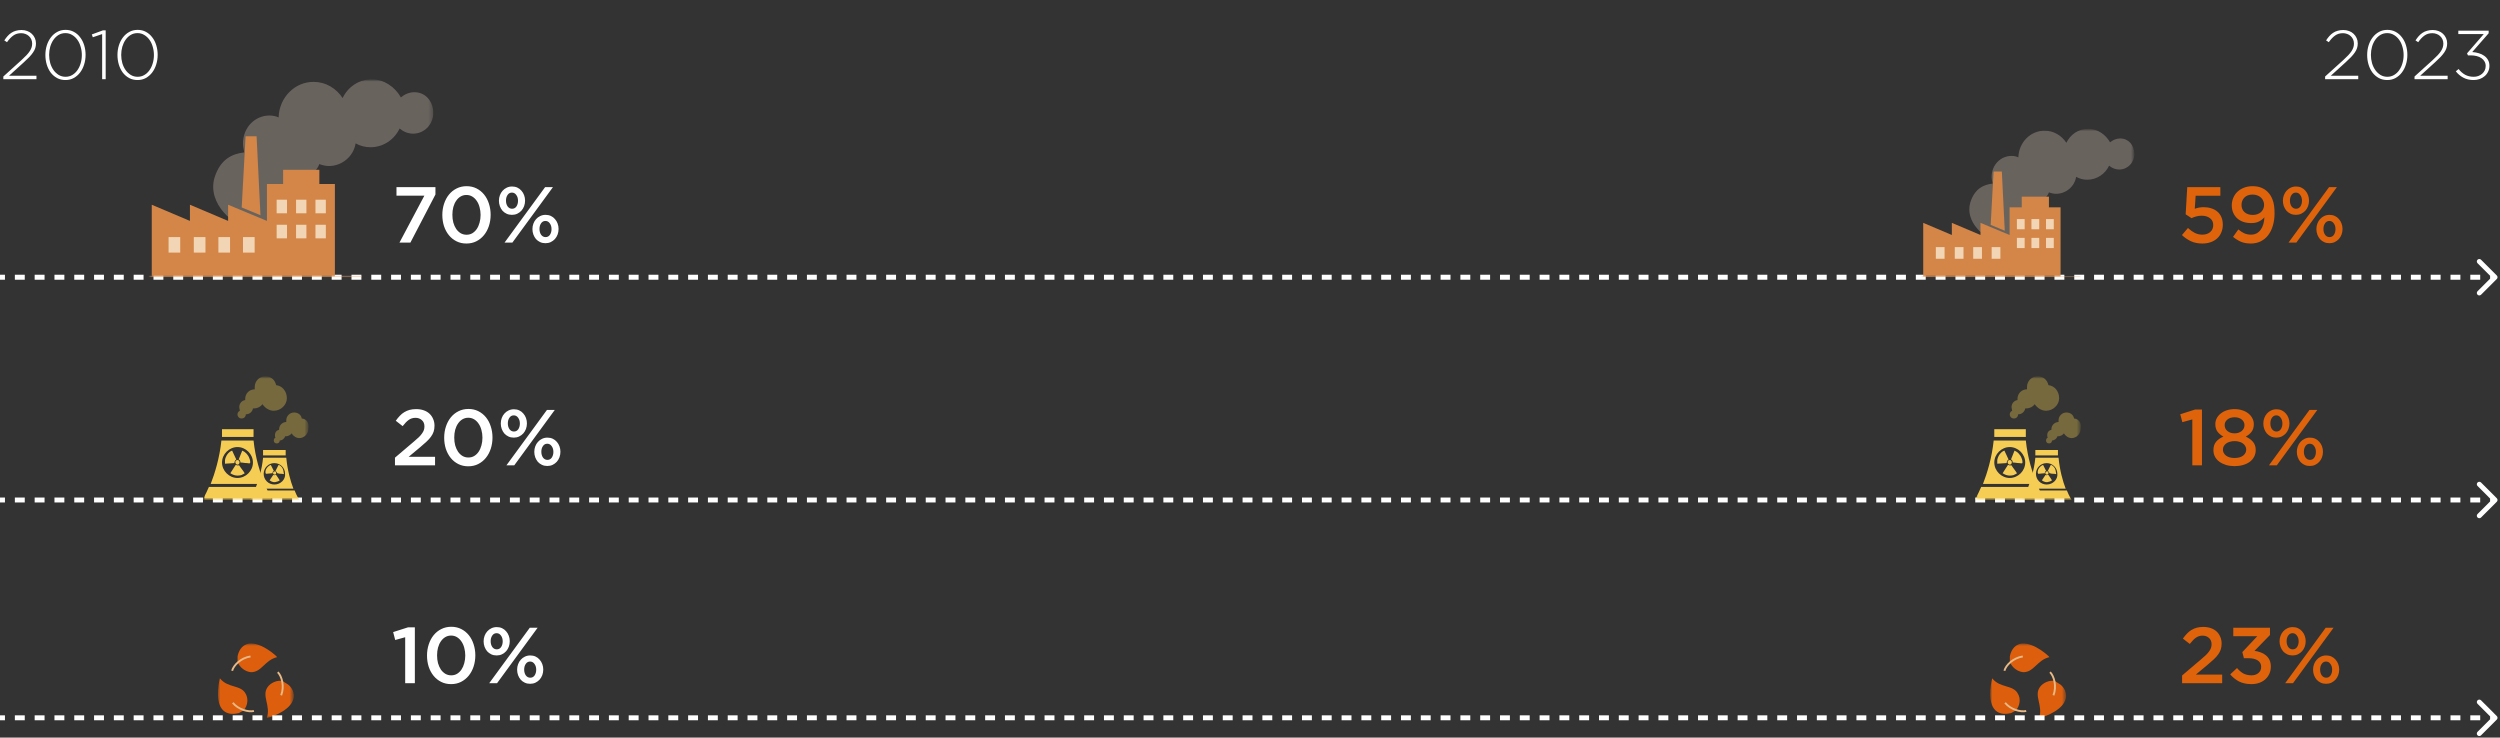 <svg width="505" height="149" viewBox="0 0 505 149" fill="none" xmlns="http://www.w3.org/2000/svg">
<rect x="0" y="0" width="505" height="149" fill="#333333" stroke="none"/>
<mask id="mask0_451_26550" style="mask-type:luminance" maskUnits="userSpaceOnUse" x="44" y="130" width="16" height="15">
<path d="M59.275 130H44V145H59.275V130Z" fill="white"/>
</mask>
<g mask="url(#mask0_451_26550)">
<path d="M47.991 133.71C48.404 134.811 49.505 135.636 50.605 135.774C52.807 135.912 53.495 133.297 55.972 132.747C56.11 132.747 52.945 129.719 50.33 129.994C48.679 130.269 48.128 131.783 47.991 132.609" fill="#DD5F0D"/>
</g>
<mask id="mask1_451_26550" style="mask-type:luminance" maskUnits="userSpaceOnUse" x="44" y="130" width="16" height="15">
<path d="M59.275 130H44V145H59.275V130Z" fill="white"/>
</mask>
<g mask="url(#mask1_451_26550)">
<path d="M49.23 143.484C50.055 142.52 50.193 141.144 49.642 140.181C48.679 138.254 46.064 139.08 44.413 137.016C44.413 137.016 43.312 141.282 44.826 143.208C45.927 144.584 47.578 144.172 48.266 144.034" fill="#DD5F0D"/>
</g>
<mask id="mask2_451_26550" style="mask-type:luminance" maskUnits="userSpaceOnUse" x="44" y="130" width="16" height="15">
<path d="M59.275 130H44V145H59.275V130Z" fill="white"/>
</mask>
<g mask="url(#mask2_451_26550)">
<path d="M57.073 137.573C55.972 137.298 54.596 137.986 54.046 138.812C52.807 140.601 54.734 142.527 53.908 145.005C53.908 145.142 58.174 143.904 59.138 141.564C59.826 139.913 58.725 138.674 58.174 138.261" fill="#DD5F0D"/>
</g>
<mask id="mask3_451_26550" style="mask-type:luminance" maskUnits="userSpaceOnUse" x="44" y="130" width="16" height="15">
<path d="M59.275 130H44V145H59.275V130Z" fill="white"/>
</mask>
<g mask="url(#mask3_451_26550)">
<path d="M46.89 135.495C47.165 134.394 48.679 132.881 50.606 132.605M56.11 135.771C56.936 136.596 57.486 138.661 56.798 140.45M51.294 143.615C50.193 143.89 48.129 143.339 47.028 141.963" stroke="#E7B986" stroke-width="0.387" stroke-miterlimit="10"/>
</g>
<mask id="mask4_451_26550" style="mask-type:luminance" maskUnits="userSpaceOnUse" x="402" y="130" width="16" height="15">
<path d="M417.275 130H402V145H417.275V130Z" fill="white"/>
</mask>
<g mask="url(#mask4_451_26550)">
<path d="M405.991 133.71C406.404 134.811 407.504 135.636 408.605 135.774C410.807 135.912 411.495 133.297 413.972 132.747C414.11 132.747 410.945 129.719 408.33 129.994C406.679 130.269 406.128 131.783 405.991 132.609" fill="#DD5F0D"/>
</g>
<mask id="mask5_451_26550" style="mask-type:luminance" maskUnits="userSpaceOnUse" x="402" y="130" width="16" height="15">
<path d="M417.275 130H402V145H417.275V130Z" fill="white"/>
</mask>
<g mask="url(#mask5_451_26550)">
<path d="M407.229 143.484C408.055 142.52 408.193 141.144 407.642 140.181C406.679 138.254 404.064 139.08 402.413 137.016C402.413 137.016 401.312 141.282 402.826 143.208C403.927 144.584 405.578 144.172 406.266 144.034" fill="#DD5F0D"/>
</g>
<mask id="mask6_451_26550" style="mask-type:luminance" maskUnits="userSpaceOnUse" x="402" y="130" width="16" height="15">
<path d="M417.275 130H402V145H417.275V130Z" fill="white"/>
</mask>
<g mask="url(#mask6_451_26550)">
<path d="M415.073 137.573C413.972 137.298 412.596 137.986 412.046 138.812C410.807 140.601 412.734 142.527 411.908 145.005C411.908 145.142 416.174 143.904 417.138 141.564C417.826 139.913 416.725 138.674 416.174 138.261" fill="#DD5F0D"/>
</g>
<mask id="mask7_451_26550" style="mask-type:luminance" maskUnits="userSpaceOnUse" x="402" y="130" width="16" height="15">
<path d="M417.275 130H402V145H417.275V130Z" fill="white"/>
</mask>
<g mask="url(#mask7_451_26550)">
<path d="M404.89 135.495C405.165 134.394 406.679 132.881 408.606 132.605M414.11 135.771C414.936 136.596 415.486 138.661 414.798 140.45M409.294 143.615C408.193 143.89 406.129 143.339 405.028 141.963" stroke="#E7B986" stroke-width="0.387" stroke-miterlimit="10"/>
</g>
<path d="M79.416 127.68L82.424 126.72H83.8V138H81.848V128.72L79.832 129.28L79.416 127.68ZM96.016 132.384C96.016 133.184 95.898 133.941 95.664 134.656C95.429 135.36 95.098 135.973 94.672 136.496C94.245 137.019 93.728 137.435 93.12 137.744C92.522 138.043 91.856 138.192 91.12 138.192C90.384 138.192 89.717 138.043 89.12 137.744C88.522 137.445 88.01 137.035 87.584 136.512C87.157 135.989 86.826 135.376 86.592 134.672C86.368 133.968 86.256 133.216 86.256 132.416C86.256 131.616 86.373 130.864 86.608 130.16C86.842 129.445 87.173 128.827 87.6 128.304C88.026 127.781 88.538 127.371 89.136 127.072C89.744 126.763 90.416 126.608 91.152 126.608C91.888 126.608 92.554 126.757 93.152 127.056C93.749 127.355 94.261 127.765 94.688 128.288C95.114 128.811 95.44 129.424 95.664 130.128C95.898 130.832 96.016 131.584 96.016 132.384ZM93.984 132.416C93.984 131.861 93.914 131.339 93.776 130.848C93.648 130.357 93.456 129.931 93.2 129.568C92.954 129.205 92.656 128.917 92.304 128.704C91.952 128.491 91.557 128.384 91.12 128.384C90.682 128.384 90.288 128.491 89.936 128.704C89.594 128.907 89.301 129.189 89.056 129.552C88.81 129.904 88.618 130.325 88.48 130.816C88.352 131.307 88.288 131.829 88.288 132.384C88.288 132.949 88.352 133.477 88.48 133.968C88.618 134.448 88.81 134.875 89.056 135.248C89.312 135.611 89.616 135.899 89.968 136.112C90.32 136.315 90.714 136.416 91.152 136.416C91.589 136.416 91.978 136.315 92.32 136.112C92.672 135.899 92.97 135.611 93.216 135.248C93.461 134.885 93.648 134.464 93.776 133.984C93.914 133.493 93.984 132.971 93.984 132.416ZM102.97 129.52C102.97 129.915 102.906 130.288 102.778 130.64C102.65 130.981 102.469 131.285 102.234 131.552C101.999 131.808 101.717 132.016 101.386 132.176C101.066 132.325 100.709 132.4 100.314 132.4C99.919 132.4 99.562 132.325 99.242 132.176C98.922 132.027 98.644 131.824 98.41 131.568C98.186 131.301 98.01 130.997 97.882 130.656C97.754 130.304 97.69 129.936 97.69 129.552C97.69 129.157 97.754 128.789 97.882 128.448C98.01 128.096 98.191 127.792 98.426 127.536C98.66 127.269 98.938 127.061 99.258 126.912C99.588 126.752 99.951 126.672 100.346 126.672C100.741 126.672 101.098 126.747 101.418 126.896C101.738 127.045 102.01 127.253 102.234 127.52C102.469 127.776 102.65 128.08 102.778 128.432C102.906 128.773 102.97 129.136 102.97 129.52ZM108.602 126.8L100.41 138H98.826L107.018 126.8H108.602ZM109.738 135.248C109.738 135.643 109.674 136.016 109.546 136.368C109.418 136.709 109.237 137.013 109.002 137.28C108.767 137.536 108.485 137.744 108.154 137.904C107.834 138.053 107.477 138.128 107.082 138.128C106.687 138.128 106.33 138.053 106.01 137.904C105.69 137.755 105.413 137.552 105.178 137.296C104.954 137.029 104.778 136.725 104.65 136.384C104.522 136.032 104.458 135.664 104.458 135.28C104.458 134.885 104.522 134.517 104.65 134.176C104.778 133.824 104.959 133.52 105.194 133.264C105.429 132.997 105.706 132.789 106.026 132.64C106.357 132.48 106.719 132.4 107.114 132.4C107.509 132.4 107.866 132.475 108.186 132.624C108.506 132.773 108.778 132.981 109.002 133.248C109.237 133.504 109.418 133.808 109.546 134.16C109.674 134.501 109.738 134.864 109.738 135.248ZM101.546 129.552C101.546 129.083 101.429 128.693 101.194 128.384C100.97 128.064 100.677 127.904 100.314 127.904C99.941 127.904 99.647 128.064 99.434 128.384C99.221 128.693 99.114 129.072 99.114 129.52C99.114 129.989 99.226 130.384 99.45 130.704C99.684 131.013 99.983 131.168 100.346 131.168C100.719 131.168 101.013 131.013 101.226 130.704C101.439 130.384 101.546 130 101.546 129.552ZM108.314 135.28C108.314 134.811 108.197 134.421 107.962 134.112C107.738 133.792 107.445 133.632 107.082 133.632C106.709 133.632 106.415 133.792 106.202 134.112C105.989 134.421 105.882 134.8 105.882 135.248C105.882 135.717 105.994 136.112 106.218 136.432C106.453 136.741 106.751 136.896 107.114 136.896C107.487 136.896 107.781 136.741 107.994 136.432C108.207 136.112 108.314 135.728 108.314 135.28Z" fill="white"/>
<path d="M444.928 128.4C444.416 128.4 443.963 128.539 443.568 128.816C443.184 129.093 442.773 129.515 442.336 130.08L440.944 128.992C441.211 128.619 441.483 128.288 441.76 128C442.037 127.701 442.336 127.456 442.656 127.264C442.987 127.061 443.344 126.907 443.728 126.8C444.123 126.693 444.571 126.64 445.072 126.64C445.627 126.64 446.133 126.72 446.592 126.88C447.051 127.04 447.44 127.269 447.76 127.568C448.08 127.867 448.325 128.224 448.496 128.64C448.677 129.045 448.768 129.499 448.768 130C448.768 130.448 448.709 130.848 448.592 131.2C448.475 131.552 448.293 131.893 448.048 132.224C447.813 132.555 447.509 132.891 447.136 133.232C446.773 133.573 446.347 133.947 445.856 134.352L443.552 136.272H448.88V138H440.784V136.448L444.64 133.168C445.024 132.848 445.349 132.56 445.616 132.304C445.883 132.037 446.096 131.787 446.256 131.552C446.427 131.317 446.549 131.088 446.624 130.864C446.699 130.64 446.736 130.4 446.736 130.144C446.736 129.589 446.56 129.163 446.208 128.864C445.867 128.555 445.44 128.4 444.928 128.4ZM455.973 128.512H451.125V126.8H458.533V128.272L455.413 131.472C455.839 131.525 456.25 131.627 456.645 131.776C457.05 131.915 457.402 132.112 457.701 132.368C458.01 132.613 458.255 132.923 458.437 133.296C458.618 133.669 458.709 134.117 458.709 134.64C458.709 135.163 458.613 135.643 458.421 136.08C458.229 136.507 457.962 136.88 457.621 137.2C457.279 137.509 456.863 137.755 456.373 137.936C455.893 138.107 455.365 138.192 454.789 138.192C453.807 138.192 452.965 138.011 452.261 137.648C451.567 137.275 450.981 136.8 450.501 136.224L451.877 134.944C452.282 135.424 452.714 135.792 453.173 136.048C453.642 136.293 454.191 136.416 454.821 136.416C455.375 136.416 455.834 136.261 456.197 135.952C456.57 135.643 456.757 135.227 456.757 134.704C456.757 134.139 456.527 133.707 456.069 133.408C455.61 133.109 454.981 132.96 454.181 132.96H453.269L452.949 131.728L455.973 128.512ZM465.751 129.52C465.751 129.915 465.687 130.288 465.559 130.64C465.431 130.981 465.25 131.285 465.015 131.552C464.78 131.808 464.498 132.016 464.167 132.176C463.847 132.325 463.49 132.4 463.095 132.4C462.7 132.4 462.343 132.325 462.023 132.176C461.703 132.027 461.426 131.824 461.191 131.568C460.967 131.301 460.791 130.997 460.663 130.656C460.535 130.304 460.471 129.936 460.471 129.552C460.471 129.157 460.535 128.789 460.663 128.448C460.791 128.096 460.972 127.792 461.207 127.536C461.442 127.269 461.719 127.061 462.039 126.912C462.37 126.752 462.732 126.672 463.127 126.672C463.522 126.672 463.879 126.747 464.199 126.896C464.519 127.045 464.791 127.253 465.015 127.52C465.25 127.776 465.431 128.08 465.559 128.432C465.687 128.773 465.751 129.136 465.751 129.52ZM471.383 126.8L463.191 138H461.607L469.799 126.8H471.383ZM472.519 135.248C472.519 135.643 472.455 136.016 472.327 136.368C472.199 136.709 472.018 137.013 471.783 137.28C471.548 137.536 471.266 137.744 470.935 137.904C470.615 138.053 470.258 138.128 469.863 138.128C469.468 138.128 469.111 138.053 468.791 137.904C468.471 137.755 468.194 137.552 467.959 137.296C467.735 137.029 467.559 136.725 467.431 136.384C467.303 136.032 467.239 135.664 467.239 135.28C467.239 134.885 467.303 134.517 467.431 134.176C467.559 133.824 467.74 133.52 467.975 133.264C468.21 132.997 468.487 132.789 468.807 132.64C469.138 132.48 469.5 132.4 469.895 132.4C470.29 132.4 470.647 132.475 470.967 132.624C471.287 132.773 471.559 132.981 471.783 133.248C472.018 133.504 472.199 133.808 472.327 134.16C472.455 134.501 472.519 134.864 472.519 135.248ZM464.327 129.552C464.327 129.083 464.21 128.693 463.975 128.384C463.751 128.064 463.458 127.904 463.095 127.904C462.722 127.904 462.428 128.064 462.215 128.384C462.002 128.693 461.895 129.072 461.895 129.52C461.895 129.989 462.007 130.384 462.231 130.704C462.466 131.013 462.764 131.168 463.127 131.168C463.5 131.168 463.794 131.013 464.007 130.704C464.22 130.384 464.327 130 464.327 129.552ZM471.095 135.28C471.095 134.811 470.978 134.421 470.743 134.112C470.519 133.792 470.226 133.632 469.863 133.632C469.49 133.632 469.196 133.792 468.983 134.112C468.77 134.421 468.663 134.8 468.663 135.248C468.663 135.717 468.775 136.112 468.999 136.432C469.234 136.741 469.532 136.896 469.895 136.896C470.268 136.896 470.562 136.741 470.775 136.432C470.988 136.112 471.095 135.728 471.095 135.28Z" fill="#DE630B"/>
<path d="M504.354 145.354C504.549 145.158 504.549 144.842 504.354 144.646L501.172 141.464C500.976 141.269 500.66 141.269 500.464 141.464C500.269 141.66 500.269 141.976 500.464 142.172L503.293 145L500.464 147.828C500.269 148.024 500.269 148.34 500.464 148.536C500.66 148.731 500.976 148.731 501.172 148.536L504.354 145.354ZM0 145.5H1V144.5H0V145.5ZM3 145.5H5V144.5H3V145.5ZM7 145.5H9V144.5H7V145.5ZM11 145.5H13V144.5H11V145.5ZM15 145.5H17V144.5H15V145.5ZM19 145.5H21V144.5H19V145.5ZM23 145.5H25V144.5H23V145.5ZM27 145.5H29V144.5H27V145.5ZM31 145.5H33V144.5H31V145.5ZM35 145.5H37V144.5H35V145.5ZM39 145.5H41V144.5H39V145.5ZM43 145.5H45V144.5H43V145.5ZM47 145.5H49V144.5H47V145.5ZM51 145.5H53V144.5H51V145.5ZM55 145.5H57V144.5H55V145.5ZM59 145.5H61V144.5H59V145.5ZM63 145.5H65V144.5H63V145.5ZM67 145.5H69V144.5H67V145.5ZM71 145.5H73V144.5H71V145.5ZM75 145.5H77V144.5H75V145.5ZM79 145.5H81V144.5H79V145.5ZM83 145.5H85V144.5H83V145.5ZM87 145.5H89V144.5H87V145.5ZM91 145.5H93V144.5H91V145.5ZM95 145.5H97V144.5H95V145.5ZM99 145.5H101V144.5H99V145.5ZM103 145.5H105V144.5H103V145.5ZM107 145.5H109V144.5H107V145.5ZM111 145.5H113V144.5H111V145.5ZM115 145.5H117V144.5H115V145.5ZM119 145.5H121V144.5H119V145.5ZM123 145.5H125V144.5H123V145.5ZM127 145.5H129V144.5H127V145.5ZM131 145.5H133V144.5H131V145.5ZM135 145.5H137V144.5H135V145.5ZM139 145.5H141V144.5H139V145.5ZM143 145.5H145V144.5H143V145.5ZM147 145.5H149V144.5H147V145.5ZM151 145.5H153V144.5H151V145.5ZM155 145.5H157V144.5H155V145.5ZM159 145.5H161V144.5H159V145.5ZM163 145.5H165V144.5H163V145.5ZM167 145.5H169V144.5H167V145.5ZM171 145.5H173V144.5H171V145.5ZM175 145.5H177V144.5H175V145.5ZM179 145.5H181V144.5H179V145.5ZM183 145.5H185V144.5H183V145.5ZM187 145.5H189V144.5H187V145.5ZM191 145.5H193V144.5H191V145.5ZM195 145.5H197V144.5H195V145.5ZM199 145.5H201V144.5H199V145.5ZM203 145.5H205V144.5H203V145.5ZM207 145.5H209V144.5H207V145.5ZM211 145.5H213V144.5H211V145.5ZM215 145.5H217V144.5H215V145.5ZM219 145.5H221V144.5H219V145.5ZM223 145.5H225V144.5H223V145.5ZM227 145.5H229V144.5H227V145.5ZM231 145.5H233V144.5H231V145.5ZM235 145.5H237V144.5H235V145.5ZM239 145.5H241V144.5H239V145.5ZM243 145.5H245V144.5H243V145.5ZM247 145.5H249V144.5H247V145.5ZM251 145.5H253V144.5H251V145.5ZM255 145.5H257V144.5H255V145.5ZM259 145.5H261V144.5H259V145.5ZM263 145.5H265V144.5H263V145.5ZM267 145.5H269V144.5H267V145.5ZM271 145.5H273V144.5H271V145.5ZM275 145.5H277V144.5H275V145.5ZM279 145.5H281V144.5H279V145.5ZM283 145.5H285V144.5H283V145.5ZM287 145.5H289V144.5H287V145.5ZM291 145.5H293V144.5H291V145.5ZM295 145.5H297V144.5H295V145.5ZM299 145.5H301V144.5H299V145.5ZM303 145.5H305V144.5H303V145.5ZM307 145.5H309V144.5H307V145.5ZM311 145.5H313V144.5H311V145.5ZM315 145.5H317V144.5H315V145.5ZM319 145.5H321V144.5H319V145.5ZM323 145.5H325V144.5H323V145.5ZM327 145.5H329V144.5H327V145.5ZM331 145.5H333V144.5H331V145.5ZM335 145.5H337V144.5H335V145.5ZM339 145.5H341V144.5H339V145.5ZM343 145.5H345V144.5H343V145.5ZM347 145.5H349V144.5H347V145.5ZM351 145.5H353V144.5H351V145.5ZM355 145.5H357V144.5H355V145.5ZM359 145.5H361V144.5H359V145.5ZM363 145.5H365V144.5H363V145.5ZM367 145.5H369V144.5H367V145.5ZM371 145.5H373V144.5H371V145.5ZM375 145.5H377V144.5H375V145.5ZM379 145.5H381V144.5H379V145.5ZM383 145.5H385V144.5H383V145.5ZM387 145.5H389V144.5H387V145.5ZM391 145.5H393V144.5H391V145.5ZM395 145.5H397V144.5H395V145.5ZM399 145.5H401V144.5H399V145.5ZM403 145.5H405V144.5H403V145.5ZM407 145.5H409V144.5H407V145.5ZM411 145.5H413V144.5H411V145.5ZM415 145.5H417V144.5H415V145.5ZM419 145.5H421V144.5H419V145.5ZM423 145.5H425V144.5H423V145.5ZM427 145.5H429V144.5H427V145.5ZM431 145.5H433V144.5H431V145.5ZM435 145.5H437V144.5H435V145.5ZM439 145.5H441V144.5H439V145.5ZM443 145.5H445V144.5H443V145.5ZM447 145.5H449V144.5H447V145.5ZM451 145.5H453V144.5H451V145.5ZM455 145.5H457V144.5H455V145.5ZM459 145.5H461V144.5H459V145.5ZM463 145.5H465V144.5H463V145.5ZM467 145.5H469V144.5H467V145.5ZM471 145.5H473V144.5H471V145.5ZM475 145.5H477V144.5H475V145.5ZM479 145.5H481V144.5H479V145.5ZM483 145.5H485V144.5H483V145.5ZM487 145.5H489V144.5H487V145.5ZM491 145.5H493V144.5H491V145.5ZM495 145.5H497V144.5H495V145.5ZM499 145.5H501V144.5H499V145.5ZM503 145.5H504V144.5H503V145.5Z" fill="white"/>
<path d="M80.088 39.528V37.8H87.96V39.288L82.904 49H80.696L85.72 39.528H80.088ZM99.109 43.384C99.109 44.184 98.992 44.941 98.757 45.656C98.523 46.36 98.192 46.973 97.766 47.496C97.339 48.019 96.822 48.435 96.213 48.744C95.616 49.043 94.95 49.192 94.213 49.192C93.478 49.192 92.811 49.043 92.213 48.744C91.616 48.445 91.104 48.035 90.677 47.512C90.251 46.989 89.92 46.376 89.686 45.672C89.462 44.968 89.35 44.216 89.35 43.416C89.35 42.616 89.467 41.864 89.701 41.16C89.936 40.445 90.267 39.827 90.694 39.304C91.12 38.781 91.632 38.371 92.23 38.072C92.838 37.763 93.51 37.608 94.246 37.608C94.981 37.608 95.648 37.757 96.246 38.056C96.843 38.355 97.355 38.765 97.781 39.288C98.208 39.811 98.534 40.424 98.757 41.128C98.992 41.832 99.109 42.584 99.109 43.384ZM97.078 43.416C97.078 42.861 97.008 42.339 96.87 41.848C96.742 41.357 96.549 40.931 96.293 40.568C96.048 40.205 95.749 39.917 95.397 39.704C95.046 39.491 94.651 39.384 94.213 39.384C93.776 39.384 93.382 39.491 93.029 39.704C92.688 39.907 92.395 40.189 92.15 40.552C91.904 40.904 91.712 41.325 91.573 41.816C91.445 42.307 91.382 42.829 91.382 43.384C91.382 43.949 91.445 44.477 91.573 44.968C91.712 45.448 91.904 45.875 92.15 46.248C92.406 46.611 92.71 46.899 93.061 47.112C93.413 47.315 93.808 47.416 94.246 47.416C94.683 47.416 95.072 47.315 95.413 47.112C95.766 46.899 96.064 46.611 96.309 46.248C96.555 45.885 96.742 45.464 96.87 44.984C97.008 44.493 97.078 43.971 97.078 43.416ZM106.064 40.52C106.064 40.915 106 41.288 105.872 41.64C105.744 41.981 105.562 42.285 105.328 42.552C105.093 42.808 104.81 43.016 104.48 43.176C104.16 43.325 103.802 43.4 103.408 43.4C103.013 43.4 102.656 43.325 102.336 43.176C102.016 43.027 101.738 42.824 101.504 42.568C101.28 42.301 101.104 41.997 100.976 41.656C100.848 41.304 100.784 40.936 100.784 40.552C100.784 40.157 100.848 39.789 100.976 39.448C101.104 39.096 101.285 38.792 101.52 38.536C101.754 38.269 102.032 38.061 102.352 37.912C102.682 37.752 103.045 37.672 103.44 37.672C103.834 37.672 104.192 37.747 104.512 37.896C104.832 38.045 105.104 38.253 105.328 38.52C105.562 38.776 105.744 39.08 105.872 39.432C106 39.773 106.064 40.136 106.064 40.52ZM111.696 37.8L103.504 49H101.92L110.112 37.8H111.696ZM112.832 46.248C112.832 46.643 112.768 47.016 112.64 47.368C112.512 47.709 112.33 48.013 112.096 48.28C111.861 48.536 111.578 48.744 111.248 48.904C110.928 49.053 110.57 49.128 110.176 49.128C109.781 49.128 109.424 49.053 109.104 48.904C108.784 48.755 108.506 48.552 108.272 48.296C108.048 48.029 107.872 47.725 107.744 47.384C107.616 47.032 107.552 46.664 107.552 46.28C107.552 45.885 107.616 45.517 107.744 45.176C107.872 44.824 108.053 44.52 108.288 44.264C108.522 43.997 108.8 43.789 109.12 43.64C109.45 43.48 109.813 43.4 110.208 43.4C110.602 43.4 110.96 43.475 111.28 43.624C111.6 43.773 111.872 43.981 112.096 44.248C112.33 44.504 112.512 44.808 112.64 45.16C112.768 45.501 112.832 45.864 112.832 46.248ZM104.64 40.552C104.64 40.083 104.522 39.693 104.288 39.384C104.064 39.064 103.77 38.904 103.408 38.904C103.034 38.904 102.741 39.064 102.528 39.384C102.314 39.693 102.208 40.072 102.208 40.52C102.208 40.989 102.32 41.384 102.544 41.704C102.778 42.013 103.077 42.168 103.44 42.168C103.813 42.168 104.106 42.013 104.32 41.704C104.533 41.384 104.64 41 104.64 40.552ZM111.408 46.28C111.408 45.811 111.29 45.421 111.056 45.112C110.832 44.792 110.538 44.632 110.176 44.632C109.802 44.632 109.509 44.792 109.296 45.112C109.082 45.421 108.976 45.8 108.976 46.248C108.976 46.717 109.088 47.112 109.312 47.432C109.546 47.741 109.845 47.896 110.208 47.896C110.581 47.896 110.874 47.741 111.088 47.432C111.301 47.112 111.408 46.728 111.408 46.28Z" fill="white"/>
<path d="M441.504 43.288L441.824 37.8H448.512V39.544H443.52L443.344 42.168C443.611 42.072 443.877 41.997 444.144 41.944C444.421 41.88 444.747 41.848 445.12 41.848C445.664 41.848 446.171 41.923 446.64 42.072C447.12 42.211 447.536 42.429 447.888 42.728C448.24 43.016 448.512 43.384 448.704 43.832C448.907 44.269 449.008 44.787 449.008 45.384C449.008 45.96 448.907 46.483 448.704 46.952C448.512 47.421 448.235 47.821 447.872 48.152C447.509 48.483 447.072 48.739 446.56 48.92C446.048 49.101 445.483 49.192 444.864 49.192C444 49.192 443.232 49.037 442.56 48.728C441.888 48.408 441.285 47.992 440.752 47.48L441.968 46.056C442.416 46.472 442.875 46.803 443.344 47.048C443.824 47.283 444.325 47.4 444.848 47.4C445.52 47.4 446.059 47.224 446.464 46.872C446.869 46.52 447.072 46.045 447.072 45.448C447.072 44.872 446.859 44.419 446.432 44.088C446.016 43.747 445.456 43.576 444.752 43.576C444.347 43.576 443.973 43.624 443.632 43.72C443.291 43.816 442.976 43.933 442.688 44.072L441.504 43.288ZM459.459 43.08C459.459 43.987 459.347 44.813 459.123 45.56C458.91 46.307 458.595 46.952 458.179 47.496C457.774 48.029 457.272 48.445 456.675 48.744C456.078 49.043 455.406 49.192 454.659 49.192C453.88 49.192 453.208 49.069 452.643 48.824C452.078 48.568 451.555 48.243 451.075 47.848L452.147 46.344C452.574 46.707 452.984 46.973 453.379 47.144C453.784 47.315 454.227 47.4 454.707 47.4C455.123 47.4 455.491 47.315 455.811 47.144C456.142 46.973 456.419 46.733 456.643 46.424C456.878 46.104 457.059 45.731 457.187 45.304C457.315 44.867 457.39 44.392 457.411 43.88C457.134 44.221 456.776 44.504 456.339 44.728C455.912 44.952 455.395 45.064 454.787 45.064C454.19 45.064 453.646 44.984 453.155 44.824C452.675 44.653 452.259 44.413 451.907 44.104C451.566 43.784 451.299 43.405 451.107 42.968C450.915 42.531 450.819 42.04 450.819 41.496C450.819 40.941 450.92 40.429 451.123 39.96C451.326 39.48 451.608 39.069 451.971 38.728C452.344 38.376 452.787 38.104 453.299 37.912C453.811 37.709 454.376 37.608 454.995 37.608C455.699 37.608 456.291 37.709 456.771 37.912C457.262 38.104 457.704 38.397 458.099 38.792C458.515 39.208 458.846 39.752 459.091 40.424C459.336 41.085 459.459 41.971 459.459 43.08ZM457.347 41.384C457.347 41.085 457.288 40.813 457.171 40.568C457.064 40.312 456.91 40.093 456.707 39.912C456.504 39.72 456.259 39.571 455.971 39.464C455.683 39.357 455.363 39.304 455.011 39.304C454.307 39.304 453.758 39.507 453.363 39.912C452.979 40.317 452.787 40.813 452.787 41.4C452.787 41.997 452.99 42.483 453.395 42.856C453.811 43.229 454.371 43.416 455.075 43.416C455.427 43.416 455.742 43.363 456.019 43.256C456.307 43.149 456.547 43.005 456.739 42.824C456.942 42.632 457.091 42.413 457.187 42.168C457.294 41.923 457.347 41.661 457.347 41.384ZM466.423 40.52C466.423 40.915 466.359 41.288 466.231 41.64C466.103 41.981 465.922 42.285 465.687 42.552C465.452 42.808 465.17 43.016 464.839 43.176C464.519 43.325 464.162 43.4 463.767 43.4C463.372 43.4 463.015 43.325 462.695 43.176C462.375 43.027 462.098 42.824 461.863 42.568C461.639 42.301 461.463 41.997 461.335 41.656C461.207 41.304 461.143 40.936 461.143 40.552C461.143 40.157 461.207 39.789 461.335 39.448C461.463 39.096 461.644 38.792 461.879 38.536C462.114 38.269 462.391 38.061 462.711 37.912C463.042 37.752 463.404 37.672 463.799 37.672C464.194 37.672 464.551 37.747 464.871 37.896C465.191 38.045 465.463 38.253 465.687 38.52C465.922 38.776 466.103 39.08 466.231 39.432C466.359 39.773 466.423 40.136 466.423 40.52ZM472.055 37.8L463.863 49H462.279L470.471 37.8H472.055ZM473.191 46.248C473.191 46.643 473.127 47.016 472.999 47.368C472.871 47.709 472.69 48.013 472.455 48.28C472.22 48.536 471.938 48.744 471.607 48.904C471.287 49.053 470.93 49.128 470.535 49.128C470.14 49.128 469.783 49.053 469.463 48.904C469.143 48.755 468.866 48.552 468.631 48.296C468.407 48.029 468.231 47.725 468.103 47.384C467.975 47.032 467.911 46.664 467.911 46.28C467.911 45.885 467.975 45.517 468.103 45.176C468.231 44.824 468.412 44.52 468.647 44.264C468.882 43.997 469.159 43.789 469.479 43.64C469.81 43.48 470.172 43.4 470.567 43.4C470.962 43.4 471.319 43.475 471.639 43.624C471.959 43.773 472.231 43.981 472.455 44.248C472.69 44.504 472.871 44.808 472.999 45.16C473.127 45.501 473.191 45.864 473.191 46.248ZM464.999 40.552C464.999 40.083 464.882 39.693 464.647 39.384C464.423 39.064 464.13 38.904 463.767 38.904C463.394 38.904 463.1 39.064 462.887 39.384C462.674 39.693 462.567 40.072 462.567 40.52C462.567 40.989 462.679 41.384 462.903 41.704C463.138 42.013 463.436 42.168 463.799 42.168C464.172 42.168 464.466 42.013 464.679 41.704C464.892 41.384 464.999 41 464.999 40.552ZM471.767 46.28C471.767 45.811 471.65 45.421 471.415 45.112C471.191 44.792 470.898 44.632 470.535 44.632C470.162 44.632 469.868 44.792 469.655 45.112C469.442 45.421 469.335 45.8 469.335 46.248C469.335 46.717 469.447 47.112 469.671 47.432C469.906 47.741 470.204 47.896 470.567 47.896C470.94 47.896 471.234 47.741 471.447 47.432C471.66 47.112 471.767 46.728 471.767 46.28Z" fill="#DE630B"/>
<path d="M504.354 56.354C504.549 56.158 504.549 55.842 504.354 55.646L501.172 52.465C500.976 52.269 500.66 52.269 500.464 52.465C500.269 52.66 500.269 52.976 500.464 53.172L503.293 56L500.464 58.828C500.269 59.024 500.269 59.34 500.464 59.535C500.66 59.731 500.976 59.731 501.172 59.535L504.354 56.354ZM0 56.5H1V55.5H0V56.5ZM3 56.5H5V55.5H3V56.5ZM7 56.5H9V55.5H7V56.5ZM11 56.5H13V55.5H11V56.5ZM15 56.5H17V55.5H15V56.5ZM19 56.5H21V55.5H19V56.5ZM23 56.5H25V55.5H23V56.5ZM27 56.5H29V55.5H27V56.5ZM31 56.5H33V55.5H31V56.5ZM35 56.5H37V55.5H35V56.5ZM39 56.5H41V55.5H39V56.5ZM43 56.5H45V55.5H43V56.5ZM47 56.5H49V55.5H47V56.5ZM51 56.5H53V55.5H51V56.5ZM55 56.5H57V55.5H55V56.5ZM59 56.5H61V55.5H59V56.5ZM63 56.5H65V55.5H63V56.5ZM67 56.5H69V55.5H67V56.5ZM71 56.5H73V55.5H71V56.5ZM75 56.5H77V55.5H75V56.5ZM79 56.5H81V55.5H79V56.5ZM83 56.5H85V55.5H83V56.5ZM87 56.5H89V55.5H87V56.5ZM91 56.5H93V55.5H91V56.5ZM95 56.5H97V55.5H95V56.5ZM99 56.5H101V55.5H99V56.5ZM103 56.5H105V55.5H103V56.5ZM107 56.5H109V55.5H107V56.5ZM111 56.5H113V55.5H111V56.5ZM115 56.5H117V55.5H115V56.5ZM119 56.5H121V55.5H119V56.5ZM123 56.5H125V55.5H123V56.5ZM127 56.5H129V55.5H127V56.5ZM131 56.5H133V55.5H131V56.5ZM135 56.5H137V55.5H135V56.5ZM139 56.5H141V55.5H139V56.5ZM143 56.5H145V55.5H143V56.5ZM147 56.5H149V55.5H147V56.5ZM151 56.5H153V55.5H151V56.5ZM155 56.5H157V55.5H155V56.5ZM159 56.5H161V55.5H159V56.5ZM163 56.5H165V55.5H163V56.5ZM167 56.5H169V55.5H167V56.5ZM171 56.5H173V55.5H171V56.5ZM175 56.5H177V55.5H175V56.5ZM179 56.5H181V55.5H179V56.5ZM183 56.5H185V55.5H183V56.5ZM187 56.5H189V55.5H187V56.5ZM191 56.5H193V55.5H191V56.5ZM195 56.5H197V55.5H195V56.5ZM199 56.5H201V55.5H199V56.5ZM203 56.5H205V55.5H203V56.5ZM207 56.5H209V55.5H207V56.5ZM211 56.5H213V55.5H211V56.5ZM215 56.5H217V55.5H215V56.5ZM219 56.5H221V55.5H219V56.5ZM223 56.5H225V55.5H223V56.5ZM227 56.5H229V55.5H227V56.5ZM231 56.5H233V55.5H231V56.5ZM235 56.5H237V55.5H235V56.5ZM239 56.5H241V55.5H239V56.5ZM243 56.5H245V55.5H243V56.5ZM247 56.5H249V55.5H247V56.5ZM251 56.5H253V55.5H251V56.5ZM255 56.5H257V55.5H255V56.5ZM259 56.5H261V55.5H259V56.5ZM263 56.5H265V55.5H263V56.5ZM267 56.5H269V55.5H267V56.5ZM271 56.5H273V55.5H271V56.5ZM275 56.5H277V55.5H275V56.5ZM279 56.5H281V55.5H279V56.5ZM283 56.5H285V55.5H283V56.5ZM287 56.5H289V55.5H287V56.5ZM291 56.5H293V55.5H291V56.5ZM295 56.5H297V55.5H295V56.5ZM299 56.5H301V55.5H299V56.5ZM303 56.5H305V55.5H303V56.5ZM307 56.5H309V55.5H307V56.5ZM311 56.5H313V55.5H311V56.5ZM315 56.5H317V55.5H315V56.5ZM319 56.5H321V55.5H319V56.5ZM323 56.5H325V55.5H323V56.5ZM327 56.5H329V55.5H327V56.5ZM331 56.5H333V55.5H331V56.5ZM335 56.5H337V55.5H335V56.5ZM339 56.5H341V55.5H339V56.5ZM343 56.5H345V55.5H343V56.5ZM347 56.5H349V55.5H347V56.5ZM351 56.5H353V55.5H351V56.5ZM355 56.5H357V55.5H355V56.5ZM359 56.5H361V55.5H359V56.5ZM363 56.5H365V55.5H363V56.5ZM367 56.5H369V55.5H367V56.5ZM371 56.5H373V55.5H371V56.5ZM375 56.5H377V55.5H375V56.5ZM379 56.5H381V55.5H379V56.5ZM383 56.5H385V55.5H383V56.5ZM387 56.5H389V55.5H387V56.5ZM391 56.5H393V55.5H391V56.5ZM395 56.5H397V55.5H395V56.5ZM399 56.5H401V55.5H399V56.5ZM403 56.5H405V55.5H403V56.5ZM407 56.5H409V55.5H407V56.5ZM411 56.5H413V55.5H411V56.5ZM415 56.5H417V55.5H415V56.5ZM419 56.5H421V55.5H419V56.5ZM423 56.5H425V55.5H423V56.5ZM427 56.5H429V55.5H427V56.5ZM431 56.5H433V55.5H431V56.5ZM435 56.5H437V55.5H435V56.5ZM439 56.5H441V55.5H439V56.5ZM443 56.5H445V55.5H443V56.5ZM447 56.5H449V55.5H447V56.5ZM451 56.5H453V55.5H451V56.5ZM455 56.5H457V55.5H455V56.5ZM459 56.5H461V55.5H459V56.5ZM463 56.5H465V55.5H463V56.5ZM467 56.5H469V55.5H467V56.5ZM471 56.5H473V55.5H471V56.5ZM475 56.5H477V55.5H475V56.5ZM479 56.5H481V55.5H479V56.5ZM483 56.5H485V55.5H483V56.5ZM487 56.5H489V55.5H487V56.5ZM491 56.5H493V55.5H491V56.5ZM495 56.5H497V55.5H495V56.5ZM499 56.5H501V55.5H499V56.5ZM503 56.5H504V55.5H503V56.5Z" fill="white"/>
<mask id="mask8_451_26550" style="mask-type:luminance" maskUnits="userSpaceOnUse" x="30" y="16" width="58" height="40">
<path d="M87.778 16H30V56H87.778V16Z" fill="white"/>
</mask>
<g mask="url(#mask8_451_26550)">
<mask id="mask9_451_26550" style="mask-type:luminance" maskUnits="userSpaceOnUse" x="30" y="16" width="58" height="40">
<path d="M87.778 16H30V56H87.778V16Z" fill="white"/>
</mask>
<g mask="url(#mask9_451_26550)">
<g opacity="0.27">
<mask id="mask10_451_26550" style="mask-type:luminance" maskUnits="userSpaceOnUse" x="31" y="6" width="69" height="42">
<path d="M99.412 6.875H31.177V47.136H99.412V6.875Z" fill="white"/>
</mask>
<g mask="url(#mask10_451_26550)">
<path d="M75.098 16.016C72.484 16.016 70.262 17.584 69.216 19.806C67.909 17.846 65.817 16.538 63.334 16.538C59.543 16.538 56.405 19.676 56.275 23.728C55.752 23.467 55.098 23.336 54.445 23.336C51.438 23.336 49.085 25.82 49.085 28.957C49.085 29.61 49.216 30.133 49.347 30.787C46.994 31.048 44.51 32.094 43.334 35.885C41.765 41.244 47.517 45.819 50.131 45.819C50.785 45.819 51.307 45.689 51.83 45.427C52.484 45.689 53.137 45.819 53.791 45.819C56.667 45.819 58.497 38.107 58.497 35.231C58.497 34.839 58.497 34.578 58.366 34.316C59.02 35.101 60.066 35.623 61.111 35.623C62.68 35.623 63.987 34.578 64.51 33.14C65.164 33.401 65.817 33.532 66.471 33.532C69.085 33.532 71.438 31.571 71.83 28.957C72.745 29.48 73.791 29.741 74.837 29.741C77.451 29.741 79.673 28.172 80.719 25.95C81.503 26.604 82.418 26.996 83.464 26.996C85.686 26.996 87.516 25.166 87.516 22.813C87.516 20.46 85.948 18.63 83.726 18.63C82.68 18.63 81.765 19.022 80.981 19.676C79.804 17.584 77.582 16.016 75.098 16.016Z" fill="#FBE6D4"/>
</g>
</g>
</g>
</g>
<mask id="mask11_451_26550" style="mask-type:luminance" maskUnits="userSpaceOnUse" x="30" y="16" width="58" height="40">
<path d="M87.778 16H30V56H87.778V16Z" fill="white"/>
</mask>
<g mask="url(#mask11_451_26550)">
<path d="M57.19 34.297V37.173H53.922V44.624L46.079 41.356V44.624L38.366 41.356V44.624L30.654 41.356V55.865H38.366H42.288H46.079H49.87H53.922H57.582H67.647V37.173H64.51V34.297H57.19Z" fill="#D38647"/>
</g>
<mask id="mask12_451_26550" style="mask-type:luminance" maskUnits="userSpaceOnUse" x="30" y="16" width="58" height="40">
<path d="M87.778 16H30V56H87.778V16Z" fill="white"/>
</mask>
<g mask="url(#mask12_451_26550)">
<path d="M51.83 27.527H49.608L48.823 41.906L52.614 43.475L51.83 27.527Z" fill="#D38647"/>
</g>
<mask id="mask13_451_26550" style="mask-type:luminance" maskUnits="userSpaceOnUse" x="30" y="16" width="58" height="40">
<path d="M87.778 16H30V56H87.778V16Z" fill="white"/>
</mask>
<g mask="url(#mask13_451_26550)">
<path d="M36.405 47.891H34.052V51.028H36.405V47.891Z" fill="#F2D5B5"/>
</g>
<mask id="mask14_451_26550" style="mask-type:luminance" maskUnits="userSpaceOnUse" x="30" y="16" width="58" height="40">
<path d="M87.778 16H30V56H87.778V16Z" fill="white"/>
</mask>
<g mask="url(#mask14_451_26550)">
<path d="M41.503 47.891H39.15V51.028H41.503V47.891Z" fill="#F2D5B5"/>
</g>
<mask id="mask15_451_26550" style="mask-type:luminance" maskUnits="userSpaceOnUse" x="30" y="16" width="58" height="40">
<path d="M87.778 16H30V56H87.778V16Z" fill="white"/>
</mask>
<g mask="url(#mask15_451_26550)">
<path d="M46.47 47.891H44.117V51.028H46.47V47.891Z" fill="#F2D5B5"/>
</g>
<mask id="mask16_451_26550" style="mask-type:luminance" maskUnits="userSpaceOnUse" x="30" y="16" width="58" height="40">
<path d="M87.778 16H30V56H87.778V16Z" fill="white"/>
</mask>
<g mask="url(#mask16_451_26550)">
<path d="M51.438 47.891H49.086V51.028H51.438V47.891Z" fill="#F2D5B5"/>
</g>
<mask id="mask17_451_26550" style="mask-type:luminance" maskUnits="userSpaceOnUse" x="30" y="16" width="58" height="40">
<path d="M87.778 16H30V56H87.778V16Z" fill="white"/>
</mask>
<g mask="url(#mask17_451_26550)">
<path d="M57.974 40.34H55.883V43.085H57.974V40.34Z" fill="#F2D5B5"/>
</g>
<mask id="mask18_451_26550" style="mask-type:luminance" maskUnits="userSpaceOnUse" x="30" y="16" width="58" height="40">
<path d="M87.778 16H30V56H87.778V16Z" fill="white"/>
</mask>
<g mask="url(#mask18_451_26550)">
<path d="M61.896 40.34H59.804V43.085H61.896V40.34Z" fill="#F2D5B5"/>
</g>
<mask id="mask19_451_26550" style="mask-type:luminance" maskUnits="userSpaceOnUse" x="30" y="16" width="58" height="40">
<path d="M87.778 16H30V56H87.778V16Z" fill="white"/>
</mask>
<g mask="url(#mask19_451_26550)">
<path d="M57.974 45.402H55.883V48.147H57.974V45.402Z" fill="#F2D5B5"/>
</g>
<mask id="mask20_451_26550" style="mask-type:luminance" maskUnits="userSpaceOnUse" x="30" y="16" width="58" height="40">
<path d="M87.778 16H30V56H87.778V16Z" fill="white"/>
</mask>
<g mask="url(#mask20_451_26550)">
<path d="M61.896 45.402H59.804V48.147H61.896V45.402Z" fill="#F2D5B5"/>
</g>
<mask id="mask21_451_26550" style="mask-type:luminance" maskUnits="userSpaceOnUse" x="30" y="16" width="58" height="40">
<path d="M87.778 16H30V56H87.778V16Z" fill="white"/>
</mask>
<g mask="url(#mask21_451_26550)">
<path d="M65.817 45.402H63.726V48.147H65.817V45.402Z" fill="#F2D5B5"/>
</g>
<mask id="mask22_451_26550" style="mask-type:luminance" maskUnits="userSpaceOnUse" x="30" y="16" width="58" height="40">
<path d="M87.778 16H30V56H87.778V16Z" fill="white"/>
</mask>
<g mask="url(#mask22_451_26550)">
<path d="M65.817 40.34H63.726V43.085H65.817V40.34Z" fill="#F2D5B5"/>
</g>
<mask id="mask23_451_26550" style="mask-type:luminance" maskUnits="userSpaceOnUse" x="30" y="16" width="58" height="40">
<path d="M87.778 16H30V56H87.778V16Z" fill="white"/>
</mask>
<g mask="url(#mask23_451_26550)">
<mask id="mask24_451_26550" style="mask-type:luminance" maskUnits="userSpaceOnUse" x="30" y="16" width="58" height="40">
<path d="M87.778 16H30V56H87.778V16Z" fill="white"/>
</mask>
<g mask="url(#mask24_451_26550)">
<path d="M30.131 55.98H72.876C73.007 55.98 73.007 55.849 73.007 55.849C73.007 55.719 72.876 55.719 72.876 55.719H30.131C30 55.719 30 55.849 30 55.849L30.131 55.98Z" fill="#EFA975"/>
</g>
</g>
<mask id="mask25_451_26550" style="mask-type:luminance" maskUnits="userSpaceOnUse" x="388" y="26" width="44" height="30">
<path d="M431.333 26H388V56H431.333V26Z" fill="white"/>
</mask>
<g mask="url(#mask25_451_26550)">
<mask id="mask26_451_26550" style="mask-type:luminance" maskUnits="userSpaceOnUse" x="388" y="26" width="44" height="30">
<path d="M431.333 26H388V56H431.333V26Z" fill="white"/>
</mask>
<g mask="url(#mask26_451_26550)">
<g opacity="0.27">
<mask id="mask27_451_26550" style="mask-type:luminance" maskUnits="userSpaceOnUse" x="388" y="19" width="53" height="31">
<path d="M440.059 19.148H388.883V49.344H440.059V19.148Z" fill="white"/>
</mask>
<g mask="url(#mask27_451_26550)">
<path d="M421.824 26.008C419.863 26.008 418.196 27.184 417.412 28.851C416.431 27.38 414.863 26.4 413 26.4C410.157 26.4 407.804 28.753 407.706 31.792C407.314 31.596 406.824 31.498 406.333 31.498C404.079 31.498 402.314 33.361 402.314 35.714C402.314 36.204 402.412 36.596 402.51 37.086C400.745 37.282 398.882 38.067 398 40.91C396.824 44.929 401.137 48.361 403.098 48.361C403.588 48.361 403.98 48.263 404.373 48.067C404.863 48.263 405.353 48.361 405.843 48.361C408 48.361 409.373 42.576 409.373 40.42C409.373 40.126 409.373 39.929 409.275 39.733C409.765 40.322 410.549 40.714 411.333 40.714C412.51 40.714 413.49 39.929 413.882 38.851C414.373 39.047 414.863 39.145 415.353 39.145C417.314 39.145 419.079 37.675 419.373 35.714C420.059 36.106 420.843 36.302 421.628 36.302C423.588 36.302 425.255 35.126 426.039 33.459C426.628 33.949 427.314 34.243 428.098 34.243C429.765 34.243 431.137 32.871 431.137 31.106C431.137 29.341 429.961 27.969 428.294 27.969C427.51 27.969 426.824 28.263 426.235 28.753C425.353 27.184 423.686 26.008 421.824 26.008Z" fill="#FBE6D4"/>
</g>
</g>
</g>
</g>
<mask id="mask28_451_26550" style="mask-type:luminance" maskUnits="userSpaceOnUse" x="388" y="26" width="44" height="30">
<path d="M431.333 26H388V56H431.333V26Z" fill="white"/>
</mask>
<g mask="url(#mask28_451_26550)">
<path d="M408.392 39.723V41.88H405.941V47.468L400.059 45.017V47.468L394.275 45.017V47.468L388.49 45.017V55.899H394.275H397.216H400.059H402.902H405.941H408.686H416.235V41.88H413.883V39.723H408.392Z" fill="#D38647"/>
</g>
<mask id="mask29_451_26550" style="mask-type:luminance" maskUnits="userSpaceOnUse" x="388" y="26" width="44" height="30">
<path d="M431.333 26H388V56H431.333V26Z" fill="white"/>
</mask>
<g mask="url(#mask29_451_26550)">
<path d="M404.372 34.645H402.706L402.118 45.429L404.961 46.605L404.372 34.645Z" fill="#D38647"/>
</g>
<mask id="mask30_451_26550" style="mask-type:luminance" maskUnits="userSpaceOnUse" x="388" y="26" width="44" height="30">
<path d="M431.333 26H388V56H431.333V26Z" fill="white"/>
</mask>
<g mask="url(#mask30_451_26550)">
<path d="M392.804 49.918H391.039V52.271H392.804V49.918Z" fill="#F2D5B5"/>
</g>
<mask id="mask31_451_26550" style="mask-type:luminance" maskUnits="userSpaceOnUse" x="388" y="26" width="44" height="30">
<path d="M431.333 26H388V56H431.333V26Z" fill="white"/>
</mask>
<g mask="url(#mask31_451_26550)">
<path d="M396.627 49.918H394.863V52.271H396.627V49.918Z" fill="#F2D5B5"/>
</g>
<mask id="mask32_451_26550" style="mask-type:luminance" maskUnits="userSpaceOnUse" x="388" y="26" width="44" height="30">
<path d="M431.333 26H388V56H431.333V26Z" fill="white"/>
</mask>
<g mask="url(#mask32_451_26550)">
<path d="M400.353 49.918H398.588V52.271H400.353V49.918Z" fill="#F2D5B5"/>
</g>
<mask id="mask33_451_26550" style="mask-type:luminance" maskUnits="userSpaceOnUse" x="388" y="26" width="44" height="30">
<path d="M431.333 26H388V56H431.333V26Z" fill="white"/>
</mask>
<g mask="url(#mask33_451_26550)">
<path d="M404.079 49.918H402.314V52.271H404.079V49.918Z" fill="#F2D5B5"/>
</g>
<mask id="mask34_451_26550" style="mask-type:luminance" maskUnits="userSpaceOnUse" x="388" y="26" width="44" height="30">
<path d="M431.333 26H388V56H431.333V26Z" fill="white"/>
</mask>
<g mask="url(#mask34_451_26550)">
<path d="M408.981 44.254H407.412V46.313H408.981V44.254Z" fill="#F2D5B5"/>
</g>
<mask id="mask35_451_26550" style="mask-type:luminance" maskUnits="userSpaceOnUse" x="388" y="26" width="44" height="30">
<path d="M431.333 26H388V56H431.333V26Z" fill="white"/>
</mask>
<g mask="url(#mask35_451_26550)">
<path d="M411.922 44.254H410.353V46.313H411.922V44.254Z" fill="#F2D5B5"/>
</g>
<mask id="mask36_451_26550" style="mask-type:luminance" maskUnits="userSpaceOnUse" x="388" y="26" width="44" height="30">
<path d="M431.333 26H388V56H431.333V26Z" fill="white"/>
</mask>
<g mask="url(#mask36_451_26550)">
<path d="M408.981 48.051H407.412V50.11H408.981V48.051Z" fill="#F2D5B5"/>
</g>
<mask id="mask37_451_26550" style="mask-type:luminance" maskUnits="userSpaceOnUse" x="388" y="26" width="44" height="30">
<path d="M431.333 26H388V56H431.333V26Z" fill="white"/>
</mask>
<g mask="url(#mask37_451_26550)">
<path d="M411.922 48.051H410.353V50.11H411.922V48.051Z" fill="#F2D5B5"/>
</g>
<mask id="mask38_451_26550" style="mask-type:luminance" maskUnits="userSpaceOnUse" x="388" y="26" width="44" height="30">
<path d="M431.333 26H388V56H431.333V26Z" fill="white"/>
</mask>
<g mask="url(#mask38_451_26550)">
<path d="M414.863 48.051H413.294V50.11H414.863V48.051Z" fill="#F2D5B5"/>
</g>
<mask id="mask39_451_26550" style="mask-type:luminance" maskUnits="userSpaceOnUse" x="388" y="26" width="44" height="30">
<path d="M431.333 26H388V56H431.333V26Z" fill="white"/>
</mask>
<g mask="url(#mask39_451_26550)">
<path d="M414.863 44.254H413.294V46.313H414.863V44.254Z" fill="#F2D5B5"/>
</g>
<mask id="mask40_451_26550" style="mask-type:luminance" maskUnits="userSpaceOnUse" x="388" y="26" width="44" height="30">
<path d="M431.333 26H388V56H431.333V26Z" fill="white"/>
</mask>
<g mask="url(#mask40_451_26550)">
<mask id="mask41_451_26550" style="mask-type:luminance" maskUnits="userSpaceOnUse" x="388" y="26" width="44" height="30">
<path d="M431.333 26H388V56H431.333V26Z" fill="white"/>
</mask>
<g mask="url(#mask41_451_26550)">
<path d="M388.098 55.985H420.157C420.255 55.985 420.255 55.887 420.255 55.887C420.255 55.789 420.157 55.789 420.157 55.789H388.098C388 55.789 388 55.887 388 55.887L388.098 55.985Z" fill="#EFA975"/>
</g>
</g>
<path d="M83.928 84.4C83.416 84.4 82.963 84.539 82.568 84.816C82.184 85.093 81.773 85.515 81.336 86.08L79.944 84.992C80.211 84.619 80.483 84.288 80.76 84C81.037 83.701 81.336 83.456 81.656 83.264C81.987 83.061 82.344 82.907 82.728 82.8C83.123 82.693 83.571 82.64 84.072 82.64C84.627 82.64 85.133 82.72 85.592 82.88C86.051 83.04 86.44 83.269 86.76 83.568C87.08 83.867 87.325 84.224 87.496 84.64C87.677 85.045 87.768 85.499 87.768 86C87.768 86.448 87.709 86.848 87.592 87.2C87.475 87.552 87.293 87.893 87.048 88.224C86.813 88.555 86.509 88.891 86.136 89.232C85.773 89.573 85.347 89.947 84.856 90.352L82.552 92.272H87.88V94H79.784V92.448L83.64 89.168C84.024 88.848 84.349 88.56 84.616 88.304C84.883 88.037 85.096 87.787 85.256 87.552C85.427 87.317 85.549 87.088 85.624 86.864C85.699 86.64 85.736 86.4 85.736 86.144C85.736 85.589 85.56 85.163 85.208 84.864C84.867 84.555 84.44 84.4 83.928 84.4ZM99.484 88.384C99.484 89.184 99.367 89.941 99.132 90.656C98.898 91.36 98.567 91.973 98.141 92.496C97.714 93.019 97.197 93.435 96.588 93.744C95.991 94.043 95.325 94.192 94.588 94.192C93.853 94.192 93.186 94.043 92.588 93.744C91.991 93.445 91.479 93.035 91.052 92.512C90.626 91.989 90.295 91.376 90.061 90.672C89.837 89.968 89.725 89.216 89.725 88.416C89.725 87.616 89.842 86.864 90.076 86.16C90.311 85.445 90.642 84.827 91.069 84.304C91.495 83.781 92.007 83.371 92.605 83.072C93.213 82.763 93.885 82.608 94.621 82.608C95.356 82.608 96.023 82.757 96.621 83.056C97.218 83.355 97.73 83.765 98.156 84.288C98.583 84.811 98.909 85.424 99.132 86.128C99.367 86.832 99.484 87.584 99.484 88.384ZM97.453 88.416C97.453 87.861 97.383 87.339 97.245 86.848C97.117 86.357 96.924 85.931 96.668 85.568C96.423 85.205 96.124 84.917 95.772 84.704C95.421 84.491 95.026 84.384 94.588 84.384C94.151 84.384 93.757 84.491 93.404 84.704C93.063 84.907 92.77 85.189 92.525 85.552C92.279 85.904 92.087 86.325 91.948 86.816C91.82 87.307 91.757 87.829 91.757 88.384C91.757 88.949 91.82 89.477 91.948 89.968C92.087 90.448 92.279 90.875 92.525 91.248C92.781 91.611 93.085 91.899 93.436 92.112C93.788 92.315 94.183 92.416 94.621 92.416C95.058 92.416 95.447 92.315 95.788 92.112C96.141 91.899 96.439 91.611 96.684 91.248C96.93 90.885 97.117 90.464 97.245 89.984C97.383 89.493 97.453 88.971 97.453 88.416ZM106.439 85.52C106.439 85.915 106.375 86.288 106.247 86.64C106.119 86.981 105.937 87.285 105.703 87.552C105.468 87.808 105.185 88.016 104.855 88.176C104.535 88.325 104.177 88.4 103.783 88.4C103.388 88.4 103.031 88.325 102.711 88.176C102.391 88.027 102.113 87.824 101.879 87.568C101.655 87.301 101.479 86.997 101.351 86.656C101.223 86.304 101.159 85.936 101.159 85.552C101.159 85.157 101.223 84.789 101.351 84.448C101.479 84.096 101.66 83.792 101.895 83.536C102.129 83.269 102.407 83.061 102.727 82.912C103.057 82.752 103.42 82.672 103.815 82.672C104.209 82.672 104.567 82.747 104.887 82.896C105.207 83.045 105.479 83.253 105.703 83.52C105.937 83.776 106.119 84.08 106.247 84.432C106.375 84.773 106.439 85.136 106.439 85.52ZM112.071 82.8L103.879 94H102.295L110.487 82.8H112.071ZM113.207 91.248C113.207 91.643 113.143 92.016 113.015 92.368C112.887 92.709 112.705 93.013 112.471 93.28C112.236 93.536 111.953 93.744 111.623 93.904C111.303 94.053 110.945 94.128 110.551 94.128C110.156 94.128 109.799 94.053 109.479 93.904C109.159 93.755 108.881 93.552 108.647 93.296C108.423 93.029 108.247 92.725 108.119 92.384C107.991 92.032 107.927 91.664 107.927 91.28C107.927 90.885 107.991 90.517 108.119 90.176C108.247 89.824 108.428 89.52 108.663 89.264C108.897 88.997 109.175 88.789 109.495 88.64C109.825 88.48 110.188 88.4 110.583 88.4C110.977 88.4 111.335 88.475 111.655 88.624C111.975 88.773 112.247 88.981 112.471 89.248C112.705 89.504 112.887 89.808 113.015 90.16C113.143 90.501 113.207 90.864 113.207 91.248ZM105.015 85.552C105.015 85.083 104.897 84.693 104.663 84.384C104.439 84.064 104.145 83.904 103.783 83.904C103.409 83.904 103.116 84.064 102.903 84.384C102.689 84.693 102.583 85.072 102.583 85.52C102.583 85.989 102.695 86.384 102.919 86.704C103.153 87.013 103.452 87.168 103.815 87.168C104.188 87.168 104.481 87.013 104.695 86.704C104.908 86.384 105.015 86 105.015 85.552ZM111.783 91.28C111.783 90.811 111.665 90.421 111.431 90.112C111.207 89.792 110.913 89.632 110.551 89.632C110.177 89.632 109.884 89.792 109.671 90.112C109.457 90.421 109.351 90.8 109.351 91.248C109.351 91.717 109.463 92.112 109.687 92.432C109.921 92.741 110.22 92.896 110.583 92.896C110.956 92.896 111.249 92.741 111.463 92.432C111.676 92.112 111.783 91.728 111.783 91.28Z" fill="white"/>
<path d="M440.416 83.68L443.424 82.72H444.8V94H442.848V84.72L440.832 85.28L440.416 83.68ZM455.656 90.896C455.656 91.397 455.549 91.851 455.336 92.256C455.122 92.661 454.824 93.008 454.44 93.296C454.056 93.573 453.602 93.787 453.08 93.936C452.557 94.085 451.992 94.16 451.384 94.16C450.776 94.16 450.21 94.085 449.688 93.936C449.165 93.776 448.712 93.557 448.328 93.28C447.944 93.003 447.645 92.667 447.432 92.272C447.218 91.867 447.112 91.424 447.112 90.944C447.112 90.251 447.288 89.685 447.64 89.248C447.992 88.811 448.488 88.459 449.128 88.192C448.658 87.947 448.269 87.627 447.96 87.232C447.65 86.827 447.496 86.309 447.496 85.68C447.496 85.253 447.592 84.853 447.784 84.48C447.986 84.107 448.258 83.787 448.6 83.52C448.941 83.243 449.346 83.029 449.816 82.88C450.296 82.72 450.818 82.64 451.384 82.64C451.938 82.64 452.456 82.72 452.936 82.88C453.416 83.029 453.826 83.243 454.168 83.52C454.509 83.787 454.776 84.107 454.968 84.48C455.17 84.853 455.272 85.253 455.272 85.68C455.272 86.309 455.117 86.827 454.808 87.232C454.498 87.627 454.109 87.947 453.64 88.192C454.248 88.469 454.733 88.821 455.096 89.248C455.469 89.675 455.656 90.224 455.656 90.896ZM453.384 85.872C453.384 85.424 453.202 85.051 452.84 84.752C452.477 84.443 451.992 84.288 451.384 84.288C450.776 84.288 450.29 84.443 449.928 84.752C449.565 85.051 449.384 85.419 449.384 85.856C449.384 86.357 449.57 86.763 449.944 87.072C450.328 87.381 450.808 87.536 451.384 87.536C451.96 87.536 452.434 87.381 452.808 87.072C453.192 86.763 453.384 86.363 453.384 85.872ZM453.736 90.816C453.736 90.56 453.672 90.325 453.544 90.112C453.426 89.899 453.261 89.717 453.048 89.568C452.845 89.419 452.6 89.307 452.312 89.232C452.024 89.147 451.714 89.104 451.384 89.104C451.053 89.104 450.744 89.147 450.456 89.232C450.168 89.307 449.917 89.419 449.704 89.568C449.501 89.717 449.336 89.899 449.208 90.112C449.09 90.325 449.032 90.56 449.032 90.816C449.032 91.296 449.24 91.701 449.656 92.032C450.072 92.352 450.648 92.512 451.384 92.512C452.12 92.512 452.696 92.352 453.112 92.032C453.528 91.701 453.736 91.296 453.736 90.816ZM462.47 85.52C462.47 85.915 462.406 86.288 462.278 86.64C462.15 86.981 461.969 87.285 461.734 87.552C461.499 87.808 461.217 88.016 460.886 88.176C460.566 88.325 460.209 88.4 459.814 88.4C459.419 88.4 459.062 88.325 458.742 88.176C458.422 88.027 458.145 87.824 457.91 87.568C457.686 87.301 457.51 86.997 457.382 86.656C457.254 86.304 457.19 85.936 457.19 85.552C457.19 85.157 457.254 84.789 457.382 84.448C457.51 84.096 457.691 83.792 457.926 83.536C458.161 83.269 458.438 83.061 458.758 82.912C459.089 82.752 459.451 82.672 459.846 82.672C460.241 82.672 460.598 82.747 460.918 82.896C461.238 83.045 461.51 83.253 461.734 83.52C461.969 83.776 462.15 84.08 462.278 84.432C462.406 84.773 462.47 85.136 462.47 85.52ZM468.102 82.8L459.91 94H458.326L466.518 82.8H468.102ZM469.238 91.248C469.238 91.643 469.174 92.016 469.046 92.368C468.918 92.709 468.737 93.013 468.502 93.28C468.267 93.536 467.985 93.744 467.654 93.904C467.334 94.053 466.977 94.128 466.582 94.128C466.187 94.128 465.83 94.053 465.51 93.904C465.19 93.755 464.913 93.552 464.678 93.296C464.454 93.029 464.278 92.725 464.15 92.384C464.022 92.032 463.958 91.664 463.958 91.28C463.958 90.885 464.022 90.517 464.15 90.176C464.278 89.824 464.459 89.52 464.694 89.264C464.929 88.997 465.206 88.789 465.526 88.64C465.857 88.48 466.219 88.4 466.614 88.4C467.009 88.4 467.366 88.475 467.686 88.624C468.006 88.773 468.278 88.981 468.502 89.248C468.737 89.504 468.918 89.808 469.046 90.16C469.174 90.501 469.238 90.864 469.238 91.248ZM461.046 85.552C461.046 85.083 460.929 84.693 460.694 84.384C460.47 84.064 460.177 83.904 459.814 83.904C459.441 83.904 459.147 84.064 458.934 84.384C458.721 84.693 458.614 85.072 458.614 85.52C458.614 85.989 458.726 86.384 458.95 86.704C459.185 87.013 459.483 87.168 459.846 87.168C460.219 87.168 460.513 87.013 460.726 86.704C460.939 86.384 461.046 86 461.046 85.552ZM467.814 91.28C467.814 90.811 467.697 90.421 467.462 90.112C467.238 89.792 466.945 89.632 466.582 89.632C466.209 89.632 465.915 89.792 465.702 90.112C465.489 90.421 465.382 90.8 465.382 91.248C465.382 91.717 465.494 92.112 465.718 92.432C465.953 92.741 466.251 92.896 466.614 92.896C466.987 92.896 467.281 92.741 467.494 92.432C467.707 92.112 467.814 91.728 467.814 91.28Z" fill="#DE630B"/>
<path d="M504.354 101.354C504.549 101.158 504.549 100.842 504.354 100.646L501.172 97.465C500.976 97.269 500.66 97.269 500.464 97.465C500.269 97.66 500.269 97.976 500.464 98.172L503.293 101L500.464 103.828C500.269 104.024 500.269 104.34 500.464 104.536C500.66 104.731 500.976 104.731 501.172 104.536L504.354 101.354ZM0 101.5H1V100.5H0V101.5ZM3 101.5H5V100.5H3V101.5ZM7 101.5H9V100.5H7V101.5ZM11 101.5H13V100.5H11V101.5ZM15 101.5H17V100.5H15V101.5ZM19 101.5H21V100.5H19V101.5ZM23 101.5H25V100.5H23V101.5ZM27 101.5H29V100.5H27V101.5ZM31 101.5H33V100.5H31V101.5ZM35 101.5H37V100.5H35V101.5ZM39 101.5H41V100.5H39V101.5ZM43 101.5H45V100.5H43V101.5ZM47 101.5H49V100.5H47V101.5ZM51 101.5H53V100.5H51V101.5ZM55 101.5H57V100.5H55V101.5ZM59 101.5H61V100.5H59V101.5ZM63 101.5H65V100.5H63V101.5ZM67 101.5H69V100.5H67V101.5ZM71 101.5H73V100.5H71V101.5ZM75 101.5H77V100.5H75V101.5ZM79 101.5H81V100.5H79V101.5ZM83 101.5H85V100.5H83V101.5ZM87 101.5H89V100.5H87V101.5ZM91 101.5H93V100.5H91V101.5ZM95 101.5H97V100.5H95V101.5ZM99 101.5H101V100.5H99V101.5ZM103 101.5H105V100.5H103V101.5ZM107 101.5H109V100.5H107V101.5ZM111 101.5H113V100.5H111V101.5ZM115 101.5H117V100.5H115V101.5ZM119 101.5H121V100.5H119V101.5ZM123 101.5H125V100.5H123V101.5ZM127 101.5H129V100.5H127V101.5ZM131 101.5H133V100.5H131V101.5ZM135 101.5H137V100.5H135V101.5ZM139 101.5H141V100.5H139V101.5ZM143 101.5H145V100.5H143V101.5ZM147 101.5H149V100.5H147V101.5ZM151 101.5H153V100.5H151V101.5ZM155 101.5H157V100.5H155V101.5ZM159 101.5H161V100.5H159V101.5ZM163 101.5H165V100.5H163V101.5ZM167 101.5H169V100.5H167V101.5ZM171 101.5H173V100.5H171V101.5ZM175 101.5H177V100.5H175V101.5ZM179 101.5H181V100.5H179V101.5ZM183 101.5H185V100.5H183V101.5ZM187 101.5H189V100.5H187V101.5ZM191 101.5H193V100.5H191V101.5ZM195 101.5H197V100.5H195V101.5ZM199 101.5H201V100.5H199V101.5ZM203 101.5H205V100.5H203V101.5ZM207 101.5H209V100.5H207V101.5ZM211 101.5H213V100.5H211V101.5ZM215 101.5H217V100.5H215V101.5ZM219 101.5H221V100.5H219V101.5ZM223 101.5H225V100.5H223V101.5ZM227 101.5H229V100.5H227V101.5ZM231 101.5H233V100.5H231V101.5ZM235 101.5H237V100.5H235V101.5ZM239 101.5H241V100.5H239V101.5ZM243 101.5H245V100.5H243V101.5ZM247 101.5H249V100.5H247V101.5ZM251 101.5H253V100.5H251V101.5ZM255 101.5H257V100.5H255V101.5ZM259 101.5H261V100.5H259V101.5ZM263 101.5H265V100.5H263V101.5ZM267 101.5H269V100.5H267V101.5ZM271 101.5H273V100.5H271V101.5ZM275 101.5H277V100.5H275V101.5ZM279 101.5H281V100.5H279V101.5ZM283 101.5H285V100.5H283V101.5ZM287 101.5H289V100.5H287V101.5ZM291 101.5H293V100.5H291V101.5ZM295 101.5H297V100.5H295V101.5ZM299 101.5H301V100.5H299V101.5ZM303 101.5H305V100.5H303V101.5ZM307 101.5H309V100.5H307V101.5ZM311 101.5H313V100.5H311V101.5ZM315 101.5H317V100.5H315V101.5ZM319 101.5H321V100.5H319V101.5ZM323 101.5H325V100.5H323V101.5ZM327 101.5H329V100.5H327V101.5ZM331 101.5H333V100.5H331V101.5ZM335 101.5H337V100.5H335V101.5ZM339 101.5H341V100.5H339V101.5ZM343 101.5H345V100.5H343V101.5ZM347 101.5H349V100.5H347V101.5ZM351 101.5H353V100.5H351V101.5ZM355 101.5H357V100.5H355V101.5ZM359 101.5H361V100.5H359V101.5ZM363 101.5H365V100.5H363V101.5ZM367 101.5H369V100.5H367V101.5ZM371 101.5H373V100.5H371V101.5ZM375 101.5H377V100.5H375V101.5ZM379 101.5H381V100.5H379V101.5ZM383 101.5H385V100.5H383V101.5ZM387 101.5H389V100.5H387V101.5ZM391 101.5H393V100.5H391V101.5ZM395 101.5H397V100.5H395V101.5ZM399 101.5H401V100.5H399V101.5ZM403 101.5H405V100.5H403V101.5ZM407 101.5H409V100.5H407V101.5ZM411 101.5H413V100.5H411V101.5ZM415 101.5H417V100.5H415V101.5ZM419 101.5H421V100.5H419V101.5ZM423 101.5H425V100.5H423V101.5ZM427 101.5H429V100.5H427V101.5ZM431 101.5H433V100.5H431V101.5ZM435 101.5H437V100.5H435V101.5ZM439 101.5H441V100.5H439V101.5ZM443 101.5H445V100.5H443V101.5ZM447 101.5H449V100.5H447V101.5ZM451 101.5H453V100.5H451V101.5ZM455 101.5H457V100.5H455V101.5ZM459 101.5H461V100.5H459V101.5ZM463 101.5H465V100.5H463V101.5ZM467 101.5H469V100.5H467V101.5ZM471 101.5H473V100.5H471V101.5ZM475 101.5H477V100.5H475V101.5ZM479 101.5H481V100.5H479V101.5ZM483 101.5H485V100.5H483V101.5ZM487 101.5H489V100.5H487V101.5ZM491 101.5H493V100.5H491V101.5ZM495 101.5H497V100.5H495V101.5ZM499 101.5H501V100.5H499V101.5ZM503 101.5H504V100.5H503V101.5Z" fill="white"/>
<mask id="mask42_451_26550" style="mask-type:luminance" maskUnits="userSpaceOnUse" x="41" y="76" width="22" height="25">
<path d="M62.514 76H41V101H62.514V76Z" fill="white"/>
</mask>
<g mask="url(#mask42_451_26550)">
<mask id="mask43_451_26550" style="mask-type:luminance" maskUnits="userSpaceOnUse" x="41" y="76" width="22" height="25">
<path d="M62.514 76H41V101H62.514V76Z" fill="white"/>
</mask>
<g mask="url(#mask43_451_26550)">
<g opacity="0.35">
<mask id="mask44_451_26550" style="mask-type:luminance" maskUnits="userSpaceOnUse" x="37" y="67" width="32" height="19">
<path d="M68.765 67.586H37.154V85.855H68.765V67.586Z" fill="white"/>
</mask>
<g mask="url(#mask44_451_26550)">
<path d="M55.784 77.803C55.544 76.721 54.702 76 53.62 76C52.419 76 51.457 76.962 51.457 78.163C51.457 78.284 51.457 78.404 51.457 78.644C50.375 78.644 49.534 79.486 49.534 80.567C49.534 80.688 49.534 80.688 49.534 80.808C48.813 80.928 48.332 81.529 48.332 82.25C48.332 82.49 48.452 82.731 48.452 82.971C48.212 83.091 47.971 83.332 47.971 83.692C47.971 84.173 48.332 84.534 48.813 84.534C49.294 84.534 49.654 84.173 49.654 83.692C50.375 83.692 50.976 83.212 51.096 82.49C51.217 82.49 51.217 82.49 51.337 82.49C52.058 82.49 52.659 82.13 53.02 81.649C53.5 82.37 54.342 82.971 55.303 82.971C56.745 82.971 57.947 81.769 57.947 80.447C57.947 79.005 56.986 77.923 55.784 77.803Z" fill="#F6CD54"/>
</g>
</g>
</g>
<mask id="mask45_451_26550" style="mask-type:luminance" maskUnits="userSpaceOnUse" x="41" y="76" width="22" height="25">
<path d="M62.514 76H41V101H62.514V76Z" fill="white"/>
</mask>
<g mask="url(#mask45_451_26550)">
<path d="M51.216 88.258C51.216 87.777 51.216 87.176 51.216 86.695H47.971H44.846C44.846 87.176 44.846 87.777 44.846 88.258H51.216Z" fill="#F6CD54"/>
</g>
<mask id="mask46_451_26550" style="mask-type:luminance" maskUnits="userSpaceOnUse" x="41" y="76" width="22" height="25">
<path d="M62.514 76H41V101H62.514V76Z" fill="white"/>
</mask>
<g mask="url(#mask46_451_26550)">
<path d="M53.74 98.356H42.202C41.481 100.038 40.88 101 40.88 101H54.942C54.942 101 54.341 100.038 53.74 98.356Z" fill="#F6CD54"/>
</g>
<mask id="mask47_451_26550" style="mask-type:luminance" maskUnits="userSpaceOnUse" x="41" y="76" width="22" height="25">
<path d="M62.514 76H41V101H62.514V76Z" fill="white"/>
</mask>
<g mask="url(#mask47_451_26550)">
<path d="M47.611 93.906C47.731 93.906 47.851 94.026 48.091 94.026C48.212 94.026 48.212 93.906 48.332 94.026C48.452 94.267 49.413 95.469 49.413 95.589C49.413 95.709 48.933 95.829 48.812 95.95C47.971 96.19 47.25 96.07 46.529 95.589L47.611 93.906Z" fill="#F6CD54"/>
</g>
<mask id="mask48_451_26550" style="mask-type:luminance" maskUnits="userSpaceOnUse" x="41" y="76" width="22" height="25">
<path d="M62.514 76H41V101H62.514V76Z" fill="white"/>
</mask>
<g mask="url(#mask48_451_26550)">
<path d="M48.212 92.826L48.933 91.023C49.534 91.264 50.135 91.865 50.375 92.586C50.495 92.826 50.615 93.427 50.495 93.547C50.495 93.668 50.014 93.547 49.894 93.547C49.413 93.547 49.053 93.427 48.572 93.427C48.572 93.187 48.452 92.826 48.212 92.826Z" fill="#F6CD54"/>
</g>
<mask id="mask49_451_26550" style="mask-type:luminance" maskUnits="userSpaceOnUse" x="41" y="76" width="22" height="25">
<path d="M62.514 76H41V101H62.514V76Z" fill="white"/>
</mask>
<g mask="url(#mask49_451_26550)">
<path d="M45.447 92.947C45.567 92.105 46.168 91.264 46.889 91.023L47.731 92.826C47.49 92.947 47.49 93.067 47.37 93.307C47.37 93.427 47.37 93.547 47.25 93.547L45.447 93.668C45.447 93.427 45.447 93.187 45.447 92.947Z" fill="#F6CD54"/>
</g>
<mask id="mask50_451_26550" style="mask-type:luminance" maskUnits="userSpaceOnUse" x="41" y="76" width="22" height="25">
<path d="M62.514 76H41V101H62.514V76Z" fill="white"/>
</mask>
<g mask="url(#mask50_451_26550)">
<path d="M47.851 92.945C48.332 92.825 48.572 93.426 48.211 93.787C47.611 94.147 47.25 93.066 47.851 92.945Z" fill="#F6CD54"/>
</g>
<mask id="mask51_451_26550" style="mask-type:luminance" maskUnits="userSpaceOnUse" x="41" y="76" width="22" height="25">
<path d="M62.514 76H41V101H62.514V76Z" fill="white"/>
</mask>
<g mask="url(#mask51_451_26550)">
<path d="M47.971 96.553C46.289 96.553 44.846 95.11 44.846 93.428C44.846 91.745 46.289 90.303 47.971 90.303C49.654 90.303 51.096 91.745 51.096 93.428C51.096 95.11 49.654 96.553 47.971 96.553ZM51.217 88.981H44.726C44.365 92.466 43.404 95.591 42.563 97.754H53.5C52.539 95.591 51.577 92.466 51.217 88.981Z" fill="#F6CD54"/>
</g>
<mask id="mask52_451_26550" style="mask-type:luminance" maskUnits="userSpaceOnUse" x="41" y="76" width="22" height="25">
<path d="M62.514 76H41V101H62.514V76Z" fill="white"/>
</mask>
<g mask="url(#mask52_451_26550)">
<g opacity="0.35">
<mask id="mask53_451_26550" style="mask-type:luminance" maskUnits="userSpaceOnUse" x="44" y="74" width="30" height="17">
<path d="M73.332 74.789H44.606V90.534H73.332V74.789Z" fill="white"/>
</mask>
<g mask="url(#mask53_451_26550)">
<path d="M60.952 84.526C60.832 83.805 60.231 83.324 59.39 83.324C58.548 83.324 57.827 84.045 57.827 84.887C57.827 85.007 57.827 85.127 57.827 85.247C57.106 85.247 56.385 85.848 56.385 86.69V86.81C55.904 86.93 55.544 87.291 55.544 87.891C55.544 88.132 55.544 88.252 55.664 88.372C55.423 88.493 55.303 88.733 55.303 88.973C55.303 89.334 55.544 89.574 55.904 89.574C56.265 89.574 56.505 89.334 56.505 88.973C56.986 88.973 57.467 88.613 57.587 88.132H57.707C58.188 88.132 58.669 87.891 58.909 87.531C59.269 88.132 59.87 88.493 60.471 88.493C61.433 88.493 62.274 87.651 62.274 86.69C62.515 85.368 61.914 84.646 60.952 84.526Z" fill="#F6CD54"/>
</g>
</g>
</g>
<mask id="mask54_451_26550" style="mask-type:luminance" maskUnits="userSpaceOnUse" x="41" y="76" width="22" height="25">
<path d="M62.514 76H41V101H62.514V76Z" fill="white"/>
</mask>
<g mask="url(#mask54_451_26550)">
<path d="M57.707 91.984C57.707 91.624 57.707 91.263 57.707 90.902H55.423H53.139C53.139 91.263 53.139 91.624 53.139 91.984H57.707Z" fill="#F6CD54"/>
</g>
<mask id="mask55_451_26550" style="mask-type:luminance" maskUnits="userSpaceOnUse" x="41" y="76" width="22" height="25">
<path d="M62.514 76H41V101H62.514V76Z" fill="white"/>
</mask>
<g mask="url(#mask55_451_26550)">
<path d="M59.51 99.078H51.457C50.976 100.28 50.495 101.001 50.495 101.001H60.471C60.471 101.001 59.99 100.28 59.51 99.078Z" fill="#F6CD54"/>
</g>
<mask id="mask56_451_26550" style="mask-type:luminance" maskUnits="userSpaceOnUse" x="41" y="76" width="22" height="25">
<path d="M62.514 76H41V101H62.514V76Z" fill="white"/>
</mask>
<g mask="url(#mask56_451_26550)">
<path d="M55.183 95.948C55.303 95.948 55.423 96.068 55.543 95.948C55.663 95.948 55.663 95.828 55.784 95.948C55.904 96.068 56.505 97.03 56.505 97.03C56.505 97.03 56.144 97.27 56.024 97.27C55.423 97.51 54.942 97.39 54.462 97.03L55.183 95.948Z" fill="#F6CD54"/>
</g>
<mask id="mask57_451_26550" style="mask-type:luminance" maskUnits="userSpaceOnUse" x="41" y="76" width="22" height="25">
<path d="M62.514 76H41V101H62.514V76Z" fill="white"/>
</mask>
<g mask="url(#mask57_451_26550)">
<path d="M55.663 95.108L56.264 93.906C56.745 94.026 57.106 94.507 57.226 94.988C57.226 95.108 57.346 95.589 57.346 95.709C57.346 95.829 56.985 95.709 56.985 95.709C56.625 95.709 56.385 95.709 56.024 95.589C55.904 95.349 55.783 95.228 55.663 95.108Z" fill="#F6CD54"/>
</g>
<mask id="mask58_451_26550" style="mask-type:luminance" maskUnits="userSpaceOnUse" x="41" y="76" width="22" height="25">
<path d="M62.514 76H41V101H62.514V76Z" fill="white"/>
</mask>
<g mask="url(#mask58_451_26550)">
<path d="M53.62 95.349C53.62 94.748 54.101 94.147 54.702 93.906L55.303 95.108C55.183 95.228 55.062 95.228 55.062 95.469V95.589L53.74 95.709C53.62 95.589 53.62 95.469 53.62 95.349Z" fill="#F6CD54"/>
</g>
<mask id="mask59_451_26550" style="mask-type:luminance" maskUnits="userSpaceOnUse" x="41" y="76" width="22" height="25">
<path d="M62.514 76H41V101H62.514V76Z" fill="white"/>
</mask>
<g mask="url(#mask59_451_26550)">
<path d="M55.423 95.23C55.784 95.11 55.904 95.591 55.663 95.831C55.183 96.071 54.942 95.35 55.423 95.23Z" fill="#F6CD54"/>
</g>
<mask id="mask60_451_26550" style="mask-type:luminance" maskUnits="userSpaceOnUse" x="41" y="76" width="22" height="25">
<path d="M62.514 76H41V101H62.514V76Z" fill="white"/>
</mask>
<g mask="url(#mask60_451_26550)">
<path d="M55.423 97.874C54.221 97.874 53.26 96.912 53.26 95.71C53.26 94.508 54.221 93.547 55.423 93.547C56.625 93.547 57.587 94.508 57.587 95.71C57.707 96.792 56.745 97.874 55.423 97.874ZM57.827 92.465H53.139C52.899 94.989 52.178 97.152 51.577 98.715H59.269C58.668 97.152 58.067 94.989 57.827 92.465Z" fill="#F6CD54"/>
</g>
</g>
<mask id="mask61_451_26550" style="mask-type:luminance" maskUnits="userSpaceOnUse" x="399" y="76" width="22" height="25">
<path d="M420.514 76H399V101H420.514V76Z" fill="white"/>
</mask>
<g mask="url(#mask61_451_26550)">
<mask id="mask62_451_26550" style="mask-type:luminance" maskUnits="userSpaceOnUse" x="399" y="76" width="22" height="25">
<path d="M420.514 76H399V101H420.514V76Z" fill="white"/>
</mask>
<g mask="url(#mask62_451_26550)">
<g opacity="0.35">
<mask id="mask63_451_26550" style="mask-type:luminance" maskUnits="userSpaceOnUse" x="395" y="67" width="32" height="19">
<path d="M426.765 67.586H395.154V85.855H426.765V67.586Z" fill="white"/>
</mask>
<g mask="url(#mask63_451_26550)">
<path d="M413.784 77.803C413.544 76.721 412.702 76 411.62 76C410.419 76 409.457 76.962 409.457 78.163C409.457 78.284 409.457 78.404 409.457 78.644C408.375 78.644 407.534 79.486 407.534 80.567C407.534 80.688 407.534 80.688 407.534 80.808C406.813 80.928 406.332 81.529 406.332 82.25C406.332 82.49 406.452 82.731 406.452 82.971C406.212 83.091 405.971 83.332 405.971 83.692C405.971 84.173 406.332 84.534 406.813 84.534C407.294 84.534 407.654 84.173 407.654 83.692C408.375 83.692 408.976 83.212 409.096 82.49C409.217 82.49 409.217 82.49 409.337 82.49C410.058 82.49 410.659 82.13 411.02 81.649C411.5 82.37 412.342 82.971 413.303 82.971C414.745 82.971 415.947 81.769 415.947 80.447C415.947 79.005 414.986 77.923 413.784 77.803Z" fill="#F6CD54"/>
</g>
</g>
</g>
<mask id="mask64_451_26550" style="mask-type:luminance" maskUnits="userSpaceOnUse" x="399" y="76" width="22" height="25">
<path d="M420.514 76H399V101H420.514V76Z" fill="white"/>
</mask>
<g mask="url(#mask64_451_26550)">
<path d="M409.216 88.258C409.216 87.777 409.216 87.176 409.216 86.695H405.971H402.846C402.846 87.176 402.846 87.777 402.846 88.258H409.216Z" fill="#F6CD54"/>
</g>
<mask id="mask65_451_26550" style="mask-type:luminance" maskUnits="userSpaceOnUse" x="399" y="76" width="22" height="25">
<path d="M420.514 76H399V101H420.514V76Z" fill="white"/>
</mask>
<g mask="url(#mask65_451_26550)">
<path d="M411.74 98.356H400.202C399.481 100.038 398.88 101 398.88 101H412.942C412.942 101 412.341 100.038 411.74 98.356Z" fill="#F6CD54"/>
</g>
<mask id="mask66_451_26550" style="mask-type:luminance" maskUnits="userSpaceOnUse" x="399" y="76" width="22" height="25">
<path d="M420.514 76H399V101H420.514V76Z" fill="white"/>
</mask>
<g mask="url(#mask66_451_26550)">
<path d="M405.611 93.906C405.731 93.906 405.851 94.026 406.091 94.026C406.212 94.026 406.212 93.906 406.332 94.026C406.452 94.267 407.413 95.469 407.413 95.589C407.413 95.709 406.933 95.829 406.812 95.95C405.971 96.19 405.25 96.07 404.529 95.589L405.611 93.906Z" fill="#F6CD54"/>
</g>
<mask id="mask67_451_26550" style="mask-type:luminance" maskUnits="userSpaceOnUse" x="399" y="76" width="22" height="25">
<path d="M420.514 76H399V101H420.514V76Z" fill="white"/>
</mask>
<g mask="url(#mask67_451_26550)">
<path d="M406.212 92.826L406.933 91.023C407.534 91.264 408.135 91.865 408.375 92.586C408.495 92.826 408.615 93.427 408.495 93.547C408.495 93.668 408.014 93.547 407.894 93.547C407.413 93.547 407.053 93.427 406.572 93.427C406.572 93.187 406.452 92.826 406.212 92.826Z" fill="#F6CD54"/>
</g>
<mask id="mask68_451_26550" style="mask-type:luminance" maskUnits="userSpaceOnUse" x="399" y="76" width="22" height="25">
<path d="M420.514 76H399V101H420.514V76Z" fill="white"/>
</mask>
<g mask="url(#mask68_451_26550)">
<path d="M403.447 92.947C403.567 92.105 404.168 91.264 404.889 91.023L405.731 92.826C405.49 92.947 405.49 93.067 405.37 93.307C405.37 93.427 405.37 93.547 405.25 93.547L403.447 93.668C403.447 93.427 403.447 93.187 403.447 92.947Z" fill="#F6CD54"/>
</g>
<mask id="mask69_451_26550" style="mask-type:luminance" maskUnits="userSpaceOnUse" x="399" y="76" width="22" height="25">
<path d="M420.514 76H399V101H420.514V76Z" fill="white"/>
</mask>
<g mask="url(#mask69_451_26550)">
<path d="M405.851 92.945C406.332 92.825 406.572 93.426 406.211 93.787C405.61 94.147 405.25 93.066 405.851 92.945Z" fill="#F6CD54"/>
</g>
<mask id="mask70_451_26550" style="mask-type:luminance" maskUnits="userSpaceOnUse" x="399" y="76" width="22" height="25">
<path d="M420.514 76H399V101H420.514V76Z" fill="white"/>
</mask>
<g mask="url(#mask70_451_26550)">
<path d="M405.971 96.553C404.289 96.553 402.846 95.11 402.846 93.428C402.846 91.745 404.289 90.303 405.971 90.303C407.654 90.303 409.096 91.745 409.096 93.428C409.096 95.11 407.654 96.553 405.971 96.553ZM409.216 88.981H402.726C402.366 92.466 401.404 95.591 400.563 97.754H411.5C410.539 95.591 409.577 92.466 409.216 88.981Z" fill="#F6CD54"/>
</g>
<mask id="mask71_451_26550" style="mask-type:luminance" maskUnits="userSpaceOnUse" x="399" y="76" width="22" height="25">
<path d="M420.514 76H399V101H420.514V76Z" fill="white"/>
</mask>
<g mask="url(#mask71_451_26550)">
<g opacity="0.35">
<mask id="mask72_451_26550" style="mask-type:luminance" maskUnits="userSpaceOnUse" x="402" y="74" width="30" height="17">
<path d="M431.332 74.789H402.606V90.534H431.332V74.789Z" fill="white"/>
</mask>
<g mask="url(#mask72_451_26550)">
<path d="M418.952 84.526C418.832 83.805 418.231 83.324 417.39 83.324C416.548 83.324 415.827 84.045 415.827 84.887C415.827 85.007 415.827 85.127 415.827 85.247C415.106 85.247 414.385 85.848 414.385 86.69V86.81C413.904 86.93 413.543 87.291 413.543 87.891C413.543 88.132 413.543 88.252 413.664 88.372C413.423 88.493 413.303 88.733 413.303 88.973C413.303 89.334 413.543 89.574 413.904 89.574C414.265 89.574 414.505 89.334 414.505 88.973C414.986 88.973 415.467 88.613 415.587 88.132H415.707C416.188 88.132 416.668 87.891 416.909 87.531C417.269 88.132 417.87 88.493 418.471 88.493C419.433 88.493 420.274 87.651 420.274 86.69C420.515 85.368 419.914 84.646 418.952 84.526Z" fill="#F6CD54"/>
</g>
</g>
</g>
<mask id="mask73_451_26550" style="mask-type:luminance" maskUnits="userSpaceOnUse" x="399" y="76" width="22" height="25">
<path d="M420.514 76H399V101H420.514V76Z" fill="white"/>
</mask>
<g mask="url(#mask73_451_26550)">
<path d="M415.707 91.984C415.707 91.624 415.707 91.263 415.707 90.902H413.423H411.139C411.139 91.263 411.139 91.624 411.139 91.984H415.707Z" fill="#F6CD54"/>
</g>
<mask id="mask74_451_26550" style="mask-type:luminance" maskUnits="userSpaceOnUse" x="399" y="76" width="22" height="25">
<path d="M420.514 76H399V101H420.514V76Z" fill="white"/>
</mask>
<g mask="url(#mask74_451_26550)">
<path d="M417.51 99.078H409.457C408.976 100.28 408.495 101.001 408.495 101.001H418.471C418.471 101.001 417.99 100.28 417.51 99.078Z" fill="#F6CD54"/>
</g>
<mask id="mask75_451_26550" style="mask-type:luminance" maskUnits="userSpaceOnUse" x="399" y="76" width="22" height="25">
<path d="M420.514 76H399V101H420.514V76Z" fill="white"/>
</mask>
<g mask="url(#mask75_451_26550)">
<path d="M413.183 95.948C413.303 95.948 413.423 96.068 413.543 95.948C413.663 95.948 413.663 95.828 413.784 95.948C413.904 96.068 414.505 97.03 414.505 97.03C414.505 97.03 414.144 97.27 414.024 97.27C413.423 97.51 412.942 97.39 412.462 97.03L413.183 95.948Z" fill="#F6CD54"/>
</g>
<mask id="mask76_451_26550" style="mask-type:luminance" maskUnits="userSpaceOnUse" x="399" y="76" width="22" height="25">
<path d="M420.514 76H399V101H420.514V76Z" fill="white"/>
</mask>
<g mask="url(#mask76_451_26550)">
<path d="M413.663 95.108L414.264 93.906C414.745 94.026 415.106 94.507 415.226 94.988C415.226 95.108 415.346 95.589 415.346 95.709C415.346 95.829 414.985 95.709 414.985 95.709C414.625 95.709 414.384 95.709 414.024 95.589C413.904 95.349 413.784 95.228 413.663 95.108Z" fill="#F6CD54"/>
</g>
<mask id="mask77_451_26550" style="mask-type:luminance" maskUnits="userSpaceOnUse" x="399" y="76" width="22" height="25">
<path d="M420.514 76H399V101H420.514V76Z" fill="white"/>
</mask>
<g mask="url(#mask77_451_26550)">
<path d="M411.62 95.349C411.62 94.748 412.101 94.147 412.702 93.906L413.303 95.108C413.183 95.228 413.063 95.228 413.063 95.469V95.589L411.74 95.709C411.62 95.589 411.62 95.469 411.62 95.349Z" fill="#F6CD54"/>
</g>
<mask id="mask78_451_26550" style="mask-type:luminance" maskUnits="userSpaceOnUse" x="399" y="76" width="22" height="25">
<path d="M420.514 76H399V101H420.514V76Z" fill="white"/>
</mask>
<g mask="url(#mask78_451_26550)">
<path d="M413.423 95.23C413.784 95.11 413.904 95.591 413.663 95.831C413.183 96.071 412.942 95.35 413.423 95.23Z" fill="#F6CD54"/>
</g>
<mask id="mask79_451_26550" style="mask-type:luminance" maskUnits="userSpaceOnUse" x="399" y="76" width="22" height="25">
<path d="M420.514 76H399V101H420.514V76Z" fill="white"/>
</mask>
<g mask="url(#mask79_451_26550)">
<path d="M413.423 97.874C412.221 97.874 411.26 96.912 411.26 95.71C411.26 94.508 412.221 93.547 413.423 93.547C414.625 93.547 415.587 94.508 415.587 95.71C415.707 96.792 414.745 97.874 413.423 97.874ZM415.827 92.465H411.14C410.899 94.989 410.178 97.152 409.577 98.715H417.269C416.668 97.152 416.067 94.989 415.827 92.465Z" fill="#F6CD54"/>
</g>
</g>
<path d="M4.284 6.704C3.659 6.704 3.127 6.863 2.688 7.18C2.249 7.488 1.825 7.936 1.414 8.524L0.868 8.16C1.083 7.833 1.302 7.544 1.526 7.292C1.759 7.031 2.011 6.811 2.282 6.634C2.562 6.447 2.87 6.307 3.206 6.214C3.542 6.111 3.925 6.06 4.354 6.06C4.774 6.06 5.161 6.13 5.516 6.27C5.871 6.401 6.174 6.587 6.426 6.83C6.687 7.073 6.893 7.362 7.042 7.698C7.191 8.025 7.266 8.379 7.266 8.762C7.266 9.098 7.219 9.415 7.126 9.714C7.033 10.003 6.883 10.297 6.678 10.596C6.482 10.885 6.23 11.193 5.922 11.52C5.614 11.837 5.245 12.192 4.816 12.584L1.82 15.3H7.364V16H0.672V15.454L4.326 12.15C4.727 11.786 5.068 11.455 5.348 11.156C5.628 10.857 5.852 10.577 6.02 10.316C6.188 10.055 6.309 9.803 6.384 9.56C6.459 9.317 6.496 9.065 6.496 8.804C6.496 8.487 6.435 8.197 6.314 7.936C6.193 7.675 6.029 7.455 5.824 7.278C5.628 7.091 5.395 6.951 5.124 6.858C4.853 6.755 4.573 6.704 4.284 6.704ZM17.288 11.086C17.288 11.767 17.19 12.416 16.994 13.032C16.807 13.639 16.537 14.175 16.182 14.642C15.827 15.109 15.398 15.482 14.894 15.762C14.399 16.033 13.839 16.168 13.214 16.168C12.588 16.168 12.024 16.033 11.52 15.762C11.025 15.491 10.601 15.127 10.246 14.67C9.9 14.203 9.634 13.667 9.448 13.06C9.261 12.444 9.168 11.795 9.168 11.114C9.168 10.433 9.261 9.789 9.448 9.182C9.644 8.566 9.919 8.025 10.274 7.558C10.629 7.091 11.053 6.723 11.548 6.452C12.052 6.172 12.617 6.032 13.242 6.032C13.867 6.032 14.427 6.167 14.922 6.438C15.426 6.709 15.851 7.077 16.196 7.544C16.55 8.001 16.821 8.538 17.008 9.154C17.195 9.761 17.288 10.405 17.288 11.086ZM16.532 11.114C16.532 10.545 16.453 9.994 16.294 9.462C16.145 8.921 15.925 8.449 15.636 8.048C15.347 7.637 14.996 7.311 14.586 7.068C14.175 6.816 13.718 6.69 13.214 6.69C12.71 6.69 12.252 6.811 11.842 7.054C11.441 7.297 11.095 7.623 10.806 8.034C10.526 8.435 10.306 8.902 10.148 9.434C9.998 9.966 9.924 10.517 9.924 11.086C9.924 11.665 9.998 12.22 10.148 12.752C10.306 13.284 10.53 13.755 10.82 14.166C11.109 14.567 11.459 14.894 11.87 15.146C12.28 15.389 12.738 15.51 13.242 15.51C13.746 15.51 14.198 15.389 14.6 15.146C15.011 14.903 15.356 14.581 15.636 14.18C15.925 13.769 16.145 13.303 16.294 12.78C16.453 12.248 16.532 11.693 16.532 11.114ZM18.549 6.956L20.789 6.13H21.349V16H20.635V6.886L18.745 7.53L18.549 6.956ZM31.848 11.086C31.848 11.767 31.75 12.416 31.554 13.032C31.368 13.639 31.097 14.175 30.742 14.642C30.388 15.109 29.958 15.482 29.454 15.762C28.96 16.033 28.4 16.168 27.774 16.168C27.149 16.168 26.584 16.033 26.08 15.762C25.586 15.491 25.161 15.127 24.806 14.67C24.461 14.203 24.195 13.667 24.008 13.06C23.822 12.444 23.728 11.795 23.728 11.114C23.728 10.433 23.822 9.789 24.008 9.182C24.204 8.566 24.48 8.025 24.834 7.558C25.189 7.091 25.614 6.723 26.108 6.452C26.612 6.172 27.177 6.032 27.802 6.032C28.428 6.032 28.988 6.167 29.482 6.438C29.986 6.709 30.411 7.077 30.756 7.544C31.111 8.001 31.382 8.538 31.568 9.154C31.755 9.761 31.848 10.405 31.848 11.086ZM31.092 11.114C31.092 10.545 31.013 9.994 30.854 9.462C30.705 8.921 30.486 8.449 30.196 8.048C29.907 7.637 29.557 7.311 29.146 7.068C28.736 6.816 28.278 6.69 27.774 6.69C27.27 6.69 26.813 6.811 26.402 7.054C26.001 7.297 25.656 7.623 25.366 8.034C25.086 8.435 24.867 8.902 24.708 9.434C24.559 9.966 24.484 10.517 24.484 11.086C24.484 11.665 24.559 12.22 24.708 12.752C24.867 13.284 25.091 13.755 25.38 14.166C25.67 14.567 26.02 14.894 26.43 15.146C26.841 15.389 27.298 15.51 27.802 15.51C28.306 15.51 28.759 15.389 29.16 15.146C29.571 14.903 29.916 14.581 30.196 14.18C30.486 13.769 30.705 13.303 30.854 12.78C31.013 12.248 31.092 11.693 31.092 11.114Z" fill="white"/>
<path d="M473.284 6.704C472.659 6.704 472.127 6.863 471.688 7.18C471.249 7.488 470.825 7.936 470.414 8.524L469.868 8.16C470.083 7.833 470.302 7.544 470.526 7.292C470.759 7.031 471.011 6.811 471.282 6.634C471.562 6.447 471.87 6.307 472.206 6.214C472.542 6.111 472.925 6.06 473.354 6.06C473.774 6.06 474.161 6.13 474.516 6.27C474.871 6.401 475.174 6.587 475.426 6.83C475.687 7.073 475.893 7.362 476.042 7.698C476.191 8.025 476.266 8.379 476.266 8.762C476.266 9.098 476.219 9.415 476.126 9.714C476.033 10.003 475.883 10.297 475.678 10.596C475.482 10.885 475.23 11.193 474.922 11.52C474.614 11.837 474.245 12.192 473.816 12.584L470.82 15.3H476.364V16H469.672V15.454L473.326 12.15C473.727 11.786 474.068 11.455 474.348 11.156C474.628 10.857 474.852 10.577 475.02 10.316C475.188 10.055 475.309 9.803 475.384 9.56C475.459 9.317 475.496 9.065 475.496 8.804C475.496 8.487 475.435 8.197 475.314 7.936C475.193 7.675 475.029 7.455 474.824 7.278C474.628 7.091 474.395 6.951 474.124 6.858C473.853 6.755 473.573 6.704 473.284 6.704ZM486.288 11.086C486.288 11.767 486.19 12.416 485.994 13.032C485.807 13.639 485.536 14.175 485.182 14.642C484.827 15.109 484.398 15.482 483.894 15.762C483.399 16.033 482.839 16.168 482.214 16.168C481.588 16.168 481.024 16.033 480.52 15.762C480.025 15.491 479.6 15.127 479.246 14.67C478.9 14.203 478.634 13.667 478.448 13.06C478.261 12.444 478.168 11.795 478.168 11.114C478.168 10.433 478.261 9.789 478.448 9.182C478.644 8.566 478.919 8.025 479.274 7.558C479.628 7.091 480.053 6.723 480.548 6.452C481.052 6.172 481.616 6.032 482.242 6.032C482.867 6.032 483.427 6.167 483.922 6.438C484.426 6.709 484.85 7.077 485.196 7.544C485.55 8.001 485.821 8.538 486.008 9.154C486.194 9.761 486.288 10.405 486.288 11.086ZM485.532 11.114C485.532 10.545 485.452 9.994 485.294 9.462C485.144 8.921 484.925 8.449 484.636 8.048C484.346 7.637 483.996 7.311 483.586 7.068C483.175 6.816 482.718 6.69 482.214 6.69C481.71 6.69 481.252 6.811 480.842 7.054C480.44 7.297 480.095 7.623 479.806 8.034C479.526 8.435 479.306 8.902 479.148 9.434C478.998 9.966 478.924 10.517 478.924 11.086C478.924 11.665 478.998 12.22 479.148 12.752C479.306 13.284 479.53 13.755 479.82 14.166C480.109 14.567 480.459 14.894 480.87 15.146C481.28 15.389 481.738 15.51 482.242 15.51C482.746 15.51 483.198 15.389 483.6 15.146C484.01 14.903 484.356 14.581 484.636 14.18C484.925 13.769 485.144 13.303 485.294 12.78C485.452 12.248 485.532 11.693 485.532 11.114ZM491.345 6.704C490.719 6.704 490.187 6.863 489.749 7.18C489.31 7.488 488.885 7.936 488.475 8.524L487.929 8.16C488.143 7.833 488.363 7.544 488.587 7.292C488.82 7.031 489.072 6.811 489.343 6.634C489.623 6.447 489.931 6.307 490.267 6.214C490.603 6.111 490.985 6.06 491.415 6.06C491.835 6.06 492.222 6.13 492.577 6.27C492.931 6.401 493.235 6.587 493.487 6.83C493.748 7.073 493.953 7.362 494.103 7.698C494.252 8.025 494.327 8.379 494.327 8.762C494.327 9.098 494.28 9.415 494.187 9.714C494.093 10.003 493.944 10.297 493.739 10.596C493.543 10.885 493.291 11.193 492.983 11.52C492.675 11.837 492.306 12.192 491.877 12.584L488.881 15.3H494.425V16H487.733V15.454L491.387 12.15C491.788 11.786 492.129 11.455 492.409 11.156C492.689 10.857 492.913 10.577 493.081 10.316C493.249 10.055 493.37 9.803 493.445 9.56C493.519 9.317 493.557 9.065 493.557 8.804C493.557 8.487 493.496 8.197 493.375 7.936C493.253 7.675 493.09 7.455 492.885 7.278C492.689 7.091 492.455 6.951 492.185 6.858C491.914 6.755 491.634 6.704 491.345 6.704ZM501.716 6.886H496.578V6.2H502.71V6.718L499.392 10.512C499.859 10.54 500.302 10.619 500.722 10.75C501.142 10.871 501.511 11.049 501.828 11.282C502.146 11.506 502.398 11.786 502.584 12.122C502.771 12.458 502.864 12.85 502.864 13.298C502.864 13.727 502.776 14.119 502.598 14.474C502.43 14.829 502.197 15.132 501.898 15.384C501.609 15.636 501.268 15.832 500.876 15.972C500.494 16.103 500.092 16.168 499.672 16.168C498.87 16.168 498.17 16.005 497.572 15.678C496.975 15.351 496.476 14.927 496.074 14.404L496.634 13.942C497.026 14.446 497.47 14.833 497.964 15.104C498.468 15.375 499.042 15.51 499.686 15.51C500.013 15.51 500.321 15.459 500.61 15.356C500.909 15.244 501.166 15.095 501.38 14.908C501.604 14.712 501.782 14.483 501.912 14.222C502.043 13.951 502.108 13.653 502.108 13.326C502.108 12.981 502.029 12.677 501.87 12.416C501.721 12.145 501.511 11.921 501.24 11.744C500.97 11.557 500.648 11.417 500.274 11.324C499.901 11.231 499.495 11.184 499.056 11.184H498.524L498.342 10.778L501.716 6.886Z" fill="white"/>
</svg>
